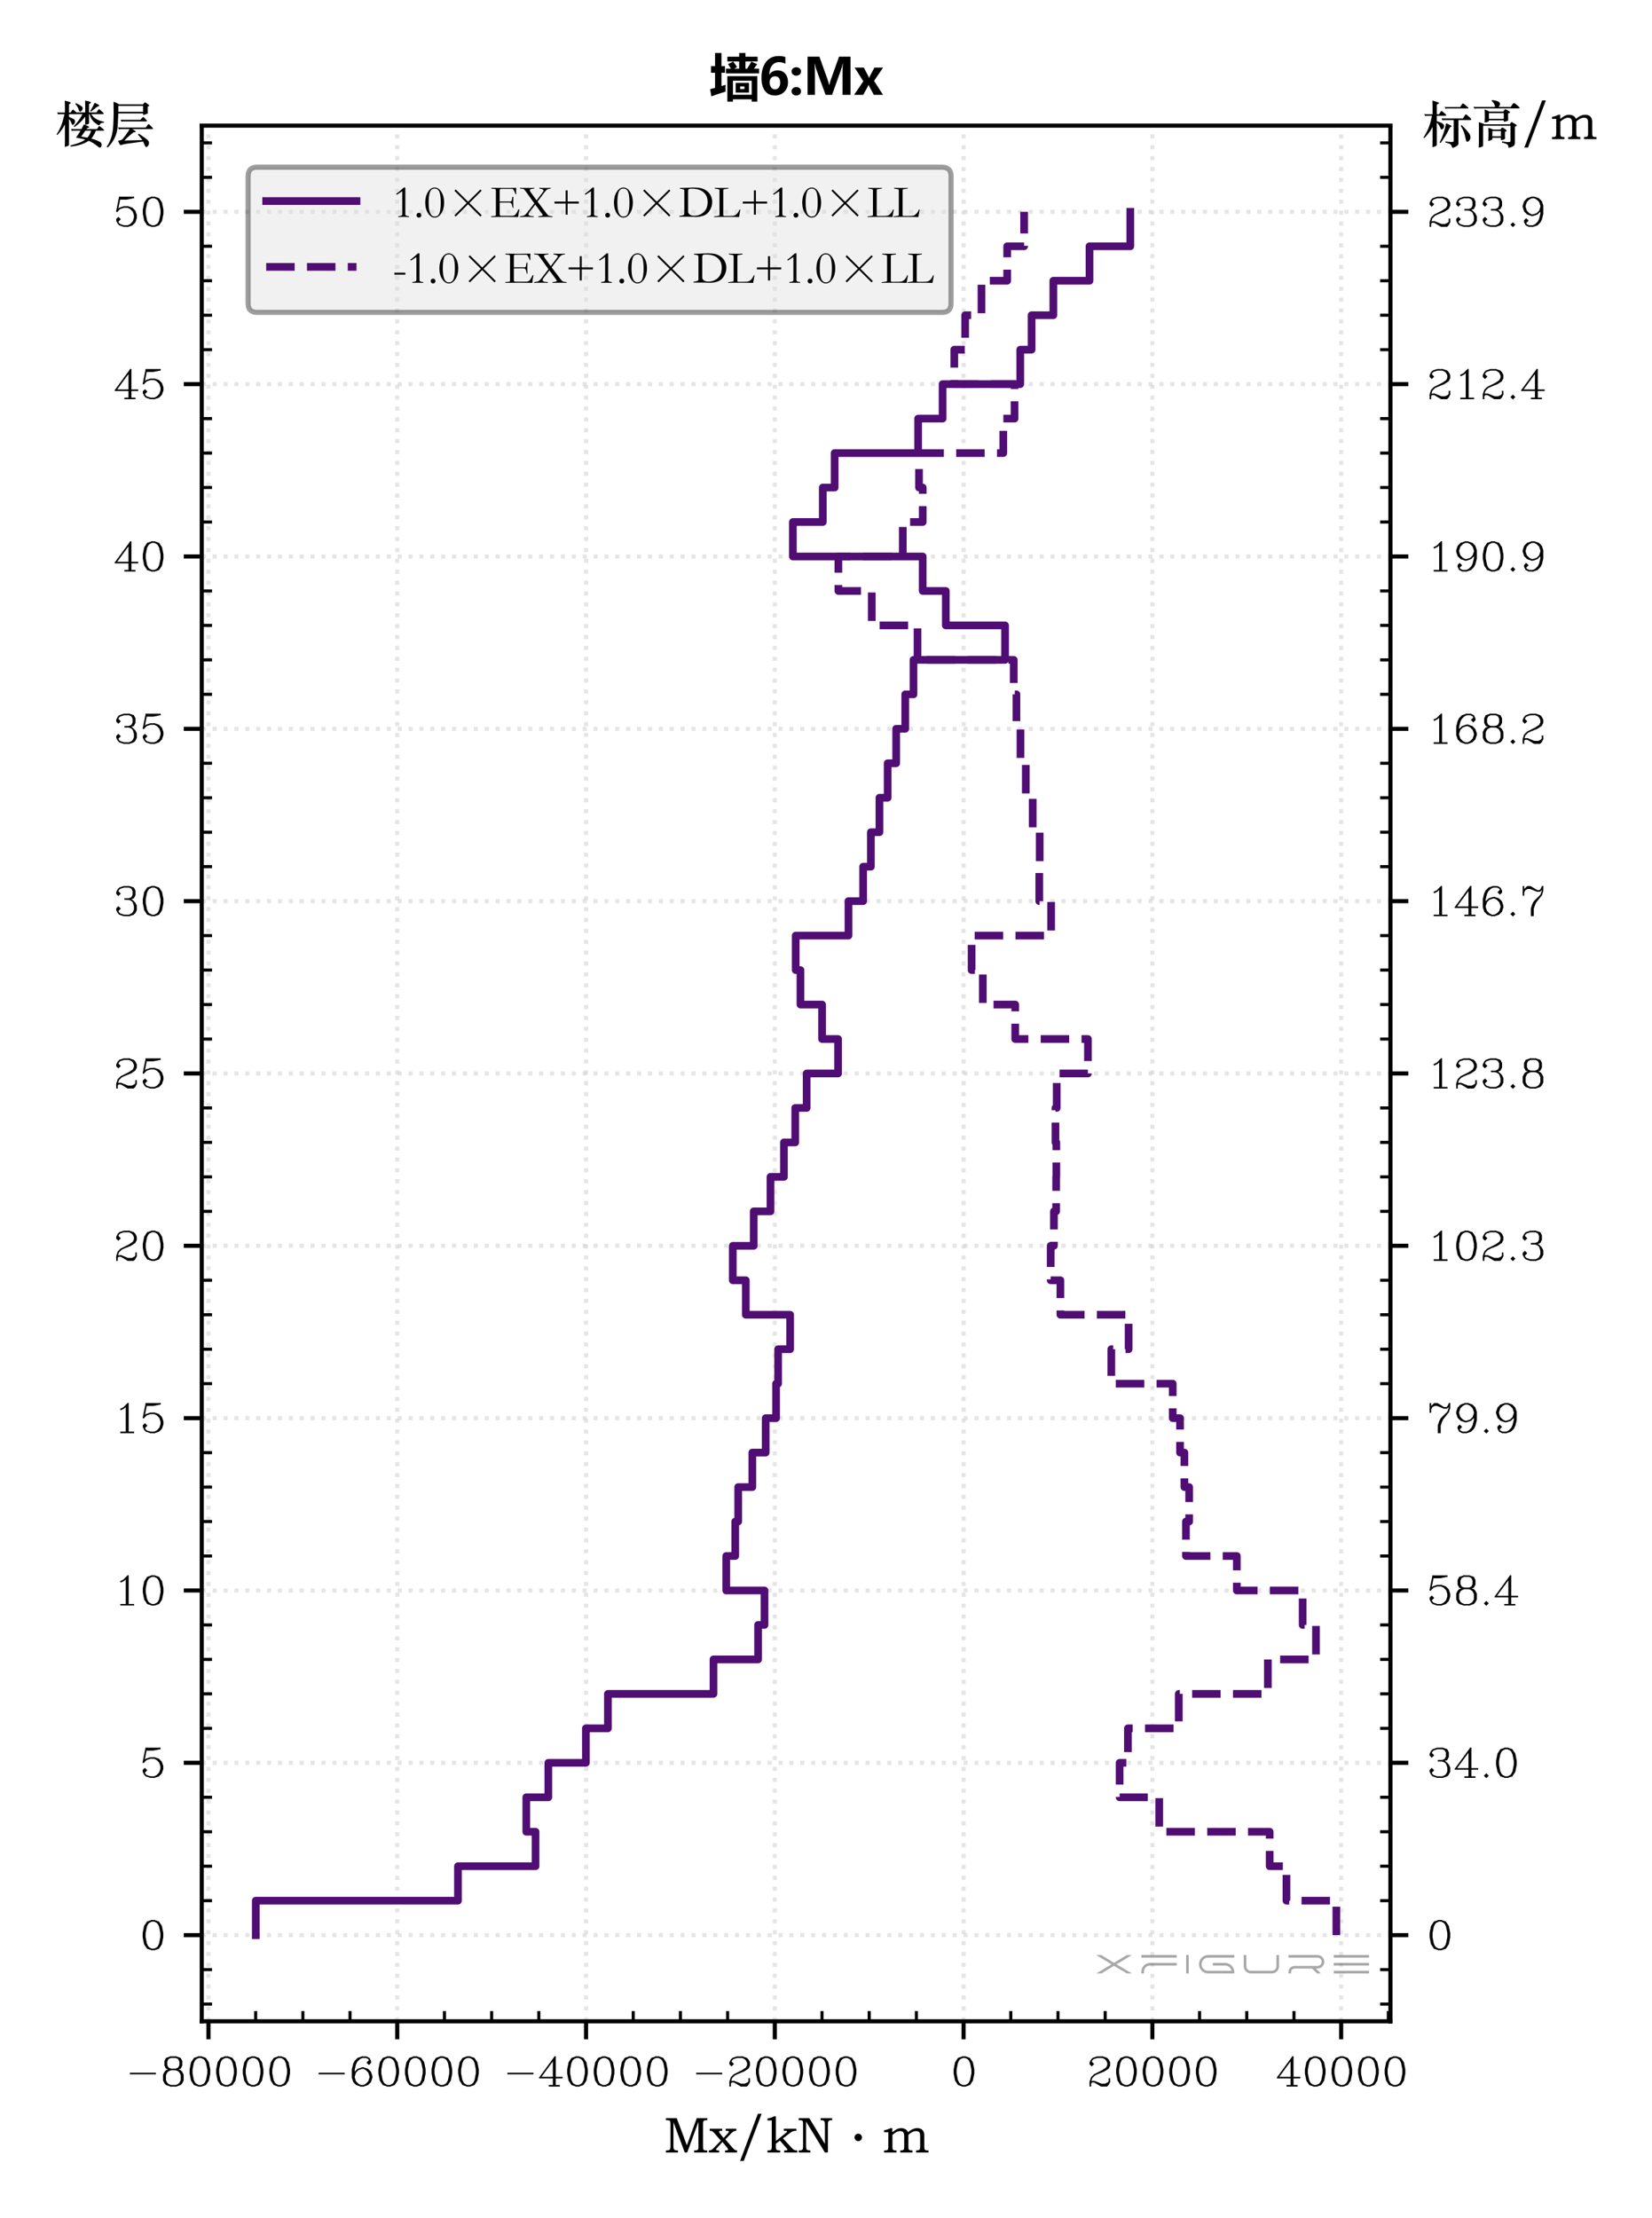 <?xml version="1.0" encoding="utf-8" standalone="no"?>
<!DOCTYPE svg PUBLIC "-//W3C//DTD SVG 1.1//EN"
  "http://www.w3.org/Graphics/SVG/1.1/DTD/svg11.dtd">
<svg xmlns:xlink="http://www.w3.org/1999/xlink" width="321.84pt" height="432pt" viewBox="0 0 321.84 432" xmlns="http://www.w3.org/2000/svg" version="1.1">
 <defs>
  <style type="text/css">*{stroke-linejoin: round; stroke-linecap: butt}</style>
 </defs>
 <g id="figure_1">
  <g id="patch_1">
   <path d="M 0 432 
L 321.84 432 
L 321.84 0 
L 0 0 
z
" style="fill: #ffffff"/>
  </g>
  <g id="axes_1">
   <g id="patch_2">
    <path d="M 39.304 393.726 
L 270.872 393.726 
L 270.872 24.474 
L 39.304 24.474 
z
" style="fill: #ffffff"/>
   </g>
   <g id="axes_2">
    <g id="patch_3">
     <path d="M 270.872 393.726 
L 270.872 393.726 
L 270.872 24.474 
L 270.872 24.474 
z
" style="fill: #ffffff"/>
    </g>
    <g id="matplotlib.axis_1"/>
    <g id="matplotlib.axis_2">
     <g id="ytick_1">
      <g id="line2d_1">
       <defs>
        <path id="m5e3b3b232c" d="M 0 0 
L 3.5 0 
" style="stroke: #000000; stroke-width: 0.8"/>
       </defs>
       <g>
        <use xlink:href="#m5e3b3b232c" x="270.872" y="376.942" style="stroke: #000000; stroke-width: 0.8"/>
       </g>
      </g>
      <g id="text_1">
       <!-- 0 -->
       <g transform="translate(277.872 379.72)scale(0.074 -0.074)">
        <defs>
         <path id="HersheyComplexRoman-30" d="M 3936 2003 
L 3706 845 
L 3219 115 
L 2528 -115 
L 2483 -134 
L 2406 -173 
L 2381 -128 
L 2099 -128 
L 2074 -173 
L 1997 -134 
L 1952 -115 
L 1261 115 
L 774 845 
L 544 2003 
L 544 2701 
L 774 3859 
L 1261 4589 
L 1882 4794 
L 1888 4832 
L 1984 4832 
L 2074 4877 
L 2099 4864 
L 2112 4838 
L 2381 4832 
L 2406 4877 
L 2483 4838 
L 2515 4826 
L 3219 4589 
L 3706 3859 
L 3936 2701 
L 3936 2003 
z
M 3456 2029 
L 3456 2675 
L 3238 3763 
L 3034 4179 
L 2835 4378 
L 2432 4576 
L 2048 4576 
L 1645 4378 
L 1446 4179 
L 1242 3763 
L 1024 2675 
L 1024 2029 
L 1242 941 
L 1446 525 
L 1645 326 
L 2048 128 
L 2432 128 
L 2835 326 
L 3034 525 
L 3238 941 
L 3456 2029 
z
" transform="scale(0.016)"/>
        </defs>
        <use xlink:href="#HersheyComplexRoman-30"/>
       </g>
      </g>
     </g>
     <g id="ytick_2">
      <g id="line2d_2">
       <g>
        <use xlink:href="#m5e3b3b232c" x="270.872" y="343.373" style="stroke: #000000; stroke-width: 0.8"/>
       </g>
      </g>
      <g id="text_2">
       <!-- 34.0 -->
       <g transform="translate(277.872 346.152)scale(0.074 -0.074)">
        <defs>
         <path id="HersheyComplexRoman-33" d="M 3936 864 
L 3686 371 
L 3430 115 
L 2746 -115 
L 2630 -173 
L 2605 -128 
L 1773 -128 
L 1050 115 
L 794 371 
L 544 864 
L 544 1171 
L 896 1523 
L 1299 1120 
L 902 723 
L 998 525 
L 1190 333 
L 1811 128 
L 2656 128 
L 3059 326 
L 3258 525 
L 3456 928 
L 3456 1549 
L 3251 2163 
L 3059 2362 
L 2688 2541 
L 2630 2515 
L 2611 2554 
L 1888 2560 
L 1888 2816 
L 2605 2816 
L 2630 2861 
L 2688 2835 
L 3040 3008 
L 3232 3392 
L 3232 4000 
L 3040 4384 
L 2656 4576 
L 1811 4576 
L 1190 4371 
L 998 4179 
L 902 3981 
L 1299 3584 
L 896 3181 
L 544 3533 
L 544 3840 
L 794 4333 
L 1050 4589 
L 1773 4832 
L 2605 4832 
L 2630 4877 
L 2746 4819 
L 3450 4582 
L 3712 4064 
L 3712 3328 
L 3450 2810 
L 3027 2662 
L 3213 2566 
L 3392 2387 
L 3443 2400 
L 3475 2304 
L 3686 2093 
L 3936 1600 
L 3936 864 
z
" transform="scale(0.016)"/>
         <path id="HersheyComplexRoman-34" d="M 4160 1216 
L 3040 1216 
L 3040 128 
L 3712 128 
L 3712 -128 
L 1888 -128 
L 1888 128 
L 2560 128 
L 2560 1216 
L 320 1216 
L 269 1318 
L 2778 4742 
L 2784 4832 
L 2848 4832 
L 2886 4883 
L 2957 4832 
L 3040 4832 
L 3040 4768 
L 3091 4730 
L 3040 4659 
L 3040 1472 
L 4160 1472 
L 4160 1216 
z
M 2560 1472 
L 2560 4006 
L 698 1472 
L 2560 1472 
z
" transform="scale(0.016)"/>
         <path id="HersheyComplexRoman-2e" d="M 1523 224 
L 1120 -179 
L 717 224 
L 1120 627 
L 1523 224 
z
" transform="scale(0.016)"/>
        </defs>
        <use xlink:href="#HersheyComplexRoman-33"/>
        <use xlink:href="#HersheyComplexRoman-34" x="70"/>
        <use xlink:href="#HersheyComplexRoman-2e" x="140"/>
        <use xlink:href="#HersheyComplexRoman-30" x="175"/>
       </g>
      </g>
     </g>
     <g id="ytick_3">
      <g id="line2d_3">
       <g>
        <use xlink:href="#m5e3b3b232c" x="270.872" y="309.805" style="stroke: #000000; stroke-width: 0.8"/>
       </g>
      </g>
      <g id="text_3">
       <!-- 58.4 -->
       <g transform="translate(277.872 312.583)scale(0.074 -0.074)">
        <defs>
         <path id="HersheyComplexRoman-35" d="M 3936 1325 
L 3693 602 
L 3206 115 
L 2522 -115 
L 2406 -173 
L 2381 -128 
L 1773 -128 
L 1050 115 
L 794 371 
L 544 864 
L 544 1171 
L 896 1523 
L 1299 1120 
L 902 723 
L 998 525 
L 1190 333 
L 1811 128 
L 2432 128 
L 2835 326 
L 3251 742 
L 3456 1363 
L 3456 1773 
L 3251 2394 
L 2835 2810 
L 2432 3008 
L 1811 3008 
L 1190 2803 
L 794 2406 
L 774 2310 
L 710 2323 
L 672 2285 
L 614 2342 
L 518 2362 
L 531 2426 
L 493 2464 
L 550 2522 
L 992 4730 
L 992 4832 
L 1018 4858 
L 1146 4832 
L 3334 4832 
L 3462 4858 
L 3469 4832 
L 3488 4730 
L 3514 4602 
L 3488 4595 
L 3386 4576 
L 2253 4352 
L 1184 4352 
L 890 2861 
L 1050 3021 
L 1773 3264 
L 2381 3264 
L 2406 3309 
L 2522 3251 
L 3206 3021 
L 3693 2534 
L 3936 1811 
L 3936 1325 
z
" transform="scale(0.016)"/>
         <path id="HersheyComplexRoman-38" d="M 3936 864 
L 3686 371 
L 3430 115 
L 2746 -115 
L 2630 -173 
L 2605 -128 
L 1875 -128 
L 1850 -173 
L 1734 -115 
L 1050 115 
L 794 371 
L 544 864 
L 544 1824 
L 794 2317 
L 1050 2573 
L 1389 2688 
L 1030 2810 
L 768 3328 
L 768 4064 
L 1030 4582 
L 1664 4794 
L 1664 4832 
L 1760 4832 
L 1850 4877 
L 1875 4864 
L 1888 4838 
L 2605 4832 
L 2630 4877 
L 2746 4819 
L 3450 4582 
L 3712 4064 
L 3712 3328 
L 3450 2810 
L 3091 2688 
L 3430 2573 
L 3686 2317 
L 3936 1824 
L 3936 864 
z
M 3232 3392 
L 3232 4000 
L 3040 4384 
L 2656 4576 
L 1824 4576 
L 1440 4384 
L 1248 4000 
L 1248 3392 
L 1440 3008 
L 1786 2835 
L 1850 2861 
L 1875 2848 
L 1888 2822 
L 2592 2816 
L 2605 2848 
L 2630 2861 
L 2682 2835 
L 3040 3008 
L 3232 3392 
z
M 3456 928 
L 3456 1760 
L 3258 2163 
L 3059 2362 
L 2694 2541 
L 2630 2515 
L 2611 2554 
L 1875 2560 
L 1850 2515 
L 1792 2541 
L 1421 2362 
L 1222 2163 
L 1024 1760 
L 1024 928 
L 1222 525 
L 1421 326 
L 1824 128 
L 2656 128 
L 3059 326 
L 3258 525 
L 3456 928 
z
" transform="scale(0.016)"/>
        </defs>
        <use xlink:href="#HersheyComplexRoman-35"/>
        <use xlink:href="#HersheyComplexRoman-38" x="70"/>
        <use xlink:href="#HersheyComplexRoman-2e" x="140"/>
        <use xlink:href="#HersheyComplexRoman-34" x="175"/>
       </g>
      </g>
     </g>
     <g id="ytick_4">
      <g id="line2d_4">
       <g>
        <use xlink:href="#m5e3b3b232c" x="270.872" y="276.237" style="stroke: #000000; stroke-width: 0.8"/>
       </g>
      </g>
      <g id="text_4">
       <!-- 79.9 -->
       <g transform="translate(277.872 279.015)scale(0.074 -0.074)">
        <defs>
         <path id="HersheyComplexRoman-37" d="M 3981 4762 
L 3936 4672 
L 3936 4013 
L 3731 3392 
L 3763 3360 
L 3699 3296 
L 2797 2170 
L 2586 1741 
L 2368 1101 
L 2368 -128 
L 1888 -128 
L 1888 1139 
L 2118 1843 
L 2362 2317 
L 3469 3424 
L 3680 4051 
L 3680 4173 
L 3411 3904 
L 3002 3904 
L 2982 3866 
L 2886 3904 
L 2848 3917 
L 1766 4352 
L 1376 4352 
L 992 4160 
L 800 3776 
L 800 3232 
L 544 3232 
L 544 3725 
L 499 3750 
L 544 3840 
L 544 4832 
L 800 4832 
L 800 4352 
L 826 4365 
L 1293 4832 
L 1830 4832 
L 2950 4160 
L 3309 4160 
L 3482 4333 
L 3680 4736 
L 3680 4832 
L 3725 4832 
L 3750 4877 
L 3840 4832 
L 3936 4832 
L 3936 4787 
L 3981 4762 
z
" transform="scale(0.016)"/>
         <path id="HersheyComplexRoman-39" d="M 3936 2003 
L 3706 1075 
L 3462 595 
L 2982 115 
L 2298 -115 
L 2182 -173 
L 2157 -128 
L 1536 -128 
L 1024 128 
L 768 640 
L 768 947 
L 1120 1299 
L 1523 896 
L 1126 499 
L 1216 320 
L 1600 128 
L 2208 128 
L 2611 326 
L 3034 749 
L 3238 1165 
L 3456 2029 
L 3456 2381 
L 2982 1907 
L 2259 1664 
L 2099 1664 
L 2074 1619 
L 1958 1677 
L 1274 1907 
L 787 2394 
L 544 3117 
L 544 3379 
L 787 4102 
L 1274 4589 
L 1958 4819 
L 2074 4877 
L 2099 4832 
L 2381 4832 
L 2406 4877 
L 2522 4819 
L 3206 4589 
L 3693 4102 
L 3936 3379 
L 3936 2003 
z
M 3456 3162 
L 3456 3341 
L 3251 3962 
L 2835 4378 
L 2432 4576 
L 2048 4576 
L 1645 4378 
L 1229 3962 
L 1024 3341 
L 1024 3155 
L 1229 2534 
L 1645 2118 
L 2048 1920 
L 2221 1920 
L 2842 2125 
L 3251 2534 
L 3456 3162 
z
" transform="scale(0.016)"/>
        </defs>
        <use xlink:href="#HersheyComplexRoman-37"/>
        <use xlink:href="#HersheyComplexRoman-39" x="70"/>
        <use xlink:href="#HersheyComplexRoman-2e" x="140"/>
        <use xlink:href="#HersheyComplexRoman-39" x="175"/>
       </g>
      </g>
     </g>
     <g id="ytick_5">
      <g id="line2d_5">
       <g>
        <use xlink:href="#m5e3b3b232c" x="270.872" y="242.668" style="stroke: #000000; stroke-width: 0.8"/>
       </g>
      </g>
      <g id="text_5">
       <!-- 102.3 -->
       <g transform="translate(277.872 245.447)scale(0.074 -0.074)">
        <defs>
         <path id="HersheyComplexRoman-31" d="M 3488 -128 
L 1216 -128 
L 1216 128 
L 2112 128 
L 2112 4173 
L 1869 3930 
L 1286 3635 
L 1171 3866 
L 1715 4134 
L 2112 4531 
L 2112 4608 
L 2189 4608 
L 2464 4883 
L 2592 4832 
L 2592 128 
L 3488 128 
L 3488 -128 
z
" transform="scale(0.016)"/>
         <path id="HersheyComplexRoman-32" d="M 3987 672 
L 3917 602 
L 3686 147 
L 3411 -128 
L 2426 -128 
L 1318 538 
L 947 544 
L 800 397 
L 800 -128 
L 544 -128 
L 544 397 
L 493 448 
L 544 499 
L 544 691 
L 787 1414 
L 1267 1894 
L 2624 2573 
L 3258 3002 
L 3456 3392 
L 3456 3776 
L 3258 4179 
L 3059 4378 
L 2656 4576 
L 1811 4576 
L 1190 4371 
L 998 4179 
L 902 3981 
L 1299 3584 
L 896 3181 
L 544 3533 
L 544 3840 
L 794 4333 
L 1050 4589 
L 1773 4832 
L 2605 4832 
L 2630 4877 
L 2746 4819 
L 3430 4589 
L 3686 4333 
L 3936 3840 
L 3936 3328 
L 3686 2822 
L 2970 2349 
L 1869 1907 
L 1421 1690 
L 1005 1274 
L 851 800 
L 1267 800 
L 1299 845 
L 1370 806 
L 2490 352 
L 3104 352 
L 3507 550 
L 3680 723 
L 3680 1248 
L 3936 1248 
L 3936 723 
L 3987 672 
z
" transform="scale(0.016)"/>
        </defs>
        <use xlink:href="#HersheyComplexRoman-31"/>
        <use xlink:href="#HersheyComplexRoman-30" x="70"/>
        <use xlink:href="#HersheyComplexRoman-32" x="140"/>
        <use xlink:href="#HersheyComplexRoman-2e" x="210"/>
        <use xlink:href="#HersheyComplexRoman-33" x="245"/>
       </g>
      </g>
     </g>
     <g id="ytick_6">
      <g id="line2d_6">
       <g>
        <use xlink:href="#m5e3b3b232c" x="270.872" y="209.1" style="stroke: #000000; stroke-width: 0.8"/>
       </g>
      </g>
      <g id="text_6">
       <!-- 123.8 -->
       <g transform="translate(277.872 211.878)scale(0.074 -0.074)">
        <use xlink:href="#HersheyComplexRoman-31"/>
        <use xlink:href="#HersheyComplexRoman-32" x="70"/>
        <use xlink:href="#HersheyComplexRoman-33" x="140"/>
        <use xlink:href="#HersheyComplexRoman-2e" x="210"/>
        <use xlink:href="#HersheyComplexRoman-38" x="245"/>
       </g>
      </g>
     </g>
     <g id="ytick_7">
      <g id="line2d_7">
       <g>
        <use xlink:href="#m5e3b3b232c" x="270.872" y="175.532" style="stroke: #000000; stroke-width: 0.8"/>
       </g>
      </g>
      <g id="text_7">
       <!-- 146.7 -->
       <g transform="translate(277.872 178.31)scale(0.074 -0.074)">
        <defs>
         <path id="HersheyComplexRoman-36" d="M 3936 1325 
L 3693 602 
L 3206 115 
L 2522 -115 
L 2406 -173 
L 2381 -128 
L 2099 -128 
L 2074 -173 
L 1958 -115 
L 1274 115 
L 787 602 
L 544 1325 
L 544 2701 
L 774 3629 
L 1018 4109 
L 1498 4589 
L 2182 4819 
L 2298 4877 
L 2323 4832 
L 2944 4832 
L 3456 4576 
L 3712 4064 
L 3712 3757 
L 3360 3405 
L 2957 3808 
L 3354 4205 
L 3264 4384 
L 2880 4576 
L 2272 4576 
L 1869 4378 
L 1446 3955 
L 1242 3539 
L 1024 2675 
L 1024 2323 
L 1498 2797 
L 2221 3040 
L 2381 3040 
L 2406 3085 
L 2522 3027 
L 3206 2797 
L 3693 2310 
L 3936 1587 
L 3936 1325 
z
M 3456 1363 
L 3456 1549 
L 3251 2170 
L 2835 2586 
L 2432 2784 
L 2259 2784 
L 1638 2579 
L 1229 2170 
L 1024 1542 
L 1024 1363 
L 1229 742 
L 1645 326 
L 2048 128 
L 2432 128 
L 2835 326 
L 3251 742 
L 3456 1363 
z
" transform="scale(0.016)"/>
        </defs>
        <use xlink:href="#HersheyComplexRoman-31"/>
        <use xlink:href="#HersheyComplexRoman-34" x="70"/>
        <use xlink:href="#HersheyComplexRoman-36" x="140"/>
        <use xlink:href="#HersheyComplexRoman-2e" x="210"/>
        <use xlink:href="#HersheyComplexRoman-37" x="245"/>
       </g>
      </g>
     </g>
     <g id="ytick_8">
      <g id="line2d_8">
       <g>
        <use xlink:href="#m5e3b3b232c" x="270.872" y="141.963" style="stroke: #000000; stroke-width: 0.8"/>
       </g>
      </g>
      <g id="text_8">
       <!-- 168.2 -->
       <g transform="translate(277.872 144.742)scale(0.074 -0.074)">
        <use xlink:href="#HersheyComplexRoman-31"/>
        <use xlink:href="#HersheyComplexRoman-36" x="70"/>
        <use xlink:href="#HersheyComplexRoman-38" x="140"/>
        <use xlink:href="#HersheyComplexRoman-2e" x="210"/>
        <use xlink:href="#HersheyComplexRoman-32" x="245"/>
       </g>
      </g>
     </g>
     <g id="ytick_9">
      <g id="line2d_9">
       <g>
        <use xlink:href="#m5e3b3b232c" x="270.872" y="108.395" style="stroke: #000000; stroke-width: 0.8"/>
       </g>
      </g>
      <g id="text_9">
       <!-- 190.9 -->
       <g transform="translate(277.872 111.173)scale(0.074 -0.074)">
        <use xlink:href="#HersheyComplexRoman-31"/>
        <use xlink:href="#HersheyComplexRoman-39" x="70"/>
        <use xlink:href="#HersheyComplexRoman-30" x="140"/>
        <use xlink:href="#HersheyComplexRoman-2e" x="210"/>
        <use xlink:href="#HersheyComplexRoman-39" x="245"/>
       </g>
      </g>
     </g>
     <g id="ytick_10">
      <g id="line2d_10">
       <g>
        <use xlink:href="#m5e3b3b232c" x="270.872" y="74.827" style="stroke: #000000; stroke-width: 0.8"/>
       </g>
      </g>
      <g id="text_10">
       <!-- 212.4 -->
       <g transform="translate(277.872 77.605)scale(0.074 -0.074)">
        <use xlink:href="#HersheyComplexRoman-32"/>
        <use xlink:href="#HersheyComplexRoman-31" x="70"/>
        <use xlink:href="#HersheyComplexRoman-32" x="140"/>
        <use xlink:href="#HersheyComplexRoman-2e" x="210"/>
        <use xlink:href="#HersheyComplexRoman-34" x="245"/>
       </g>
      </g>
     </g>
     <g id="ytick_11">
      <g id="line2d_11">
       <g>
        <use xlink:href="#m5e3b3b232c" x="270.872" y="41.258" style="stroke: #000000; stroke-width: 0.8"/>
       </g>
      </g>
      <g id="text_11">
       <!-- 233.9 -->
       <g transform="translate(277.872 44.037)scale(0.074 -0.074)">
        <use xlink:href="#HersheyComplexRoman-32"/>
        <use xlink:href="#HersheyComplexRoman-33" x="70"/>
        <use xlink:href="#HersheyComplexRoman-33" x="140"/>
        <use xlink:href="#HersheyComplexRoman-2e" x="210"/>
        <use xlink:href="#HersheyComplexRoman-39" x="245"/>
       </g>
      </g>
     </g>
     <g id="ytick_12">
      <g id="line2d_12">
       <defs>
        <path id="mbaea65d74c" d="M 0 0 
L -2 0 
" style="stroke: #000000; stroke-width: 0.6"/>
       </defs>
       <g>
        <use xlink:href="#mbaea65d74c" x="270.872" y="390.369" style="stroke: #000000; stroke-width: 0.6"/>
       </g>
      </g>
     </g>
     <g id="ytick_13">
      <g id="line2d_13">
       <g>
        <use xlink:href="#mbaea65d74c" x="270.872" y="383.655" style="stroke: #000000; stroke-width: 0.6"/>
       </g>
      </g>
     </g>
     <g id="ytick_14">
      <g id="line2d_14">
       <g>
        <use xlink:href="#mbaea65d74c" x="270.872" y="370.228" style="stroke: #000000; stroke-width: 0.6"/>
       </g>
      </g>
     </g>
     <g id="ytick_15">
      <g id="line2d_15">
       <g>
        <use xlink:href="#mbaea65d74c" x="270.872" y="363.514" style="stroke: #000000; stroke-width: 0.6"/>
       </g>
      </g>
     </g>
     <g id="ytick_16">
      <g id="line2d_16">
       <g>
        <use xlink:href="#mbaea65d74c" x="270.872" y="356.801" style="stroke: #000000; stroke-width: 0.6"/>
       </g>
      </g>
     </g>
     <g id="ytick_17">
      <g id="line2d_17">
       <g>
        <use xlink:href="#mbaea65d74c" x="270.872" y="350.087" style="stroke: #000000; stroke-width: 0.6"/>
       </g>
      </g>
     </g>
     <g id="ytick_18">
      <g id="line2d_18">
       <g>
        <use xlink:href="#mbaea65d74c" x="270.872" y="336.66" style="stroke: #000000; stroke-width: 0.6"/>
       </g>
      </g>
     </g>
     <g id="ytick_19">
      <g id="line2d_19">
       <g>
        <use xlink:href="#mbaea65d74c" x="270.872" y="329.946" style="stroke: #000000; stroke-width: 0.6"/>
       </g>
      </g>
     </g>
     <g id="ytick_20">
      <g id="line2d_20">
       <g>
        <use xlink:href="#mbaea65d74c" x="270.872" y="323.232" style="stroke: #000000; stroke-width: 0.6"/>
       </g>
      </g>
     </g>
     <g id="ytick_21">
      <g id="line2d_21">
       <g>
        <use xlink:href="#mbaea65d74c" x="270.872" y="316.519" style="stroke: #000000; stroke-width: 0.6"/>
       </g>
      </g>
     </g>
     <g id="ytick_22">
      <g id="line2d_22">
       <g>
        <use xlink:href="#mbaea65d74c" x="270.872" y="303.091" style="stroke: #000000; stroke-width: 0.6"/>
       </g>
      </g>
     </g>
     <g id="ytick_23">
      <g id="line2d_23">
       <g>
        <use xlink:href="#mbaea65d74c" x="270.872" y="296.378" style="stroke: #000000; stroke-width: 0.6"/>
       </g>
      </g>
     </g>
     <g id="ytick_24">
      <g id="line2d_24">
       <g>
        <use xlink:href="#mbaea65d74c" x="270.872" y="289.664" style="stroke: #000000; stroke-width: 0.6"/>
       </g>
      </g>
     </g>
     <g id="ytick_25">
      <g id="line2d_25">
       <g>
        <use xlink:href="#mbaea65d74c" x="270.872" y="282.95" style="stroke: #000000; stroke-width: 0.6"/>
       </g>
      </g>
     </g>
     <g id="ytick_26">
      <g id="line2d_26">
       <g>
        <use xlink:href="#mbaea65d74c" x="270.872" y="269.523" style="stroke: #000000; stroke-width: 0.6"/>
       </g>
      </g>
     </g>
     <g id="ytick_27">
      <g id="line2d_27">
       <g>
        <use xlink:href="#mbaea65d74c" x="270.872" y="262.809" style="stroke: #000000; stroke-width: 0.6"/>
       </g>
      </g>
     </g>
     <g id="ytick_28">
      <g id="line2d_28">
       <g>
        <use xlink:href="#mbaea65d74c" x="270.872" y="256.096" style="stroke: #000000; stroke-width: 0.6"/>
       </g>
      </g>
     </g>
     <g id="ytick_29">
      <g id="line2d_29">
       <g>
        <use xlink:href="#mbaea65d74c" x="270.872" y="249.382" style="stroke: #000000; stroke-width: 0.6"/>
       </g>
      </g>
     </g>
     <g id="ytick_30">
      <g id="line2d_30">
       <g>
        <use xlink:href="#mbaea65d74c" x="270.872" y="235.955" style="stroke: #000000; stroke-width: 0.6"/>
       </g>
      </g>
     </g>
     <g id="ytick_31">
      <g id="line2d_31">
       <g>
        <use xlink:href="#mbaea65d74c" x="270.872" y="229.241" style="stroke: #000000; stroke-width: 0.6"/>
       </g>
      </g>
     </g>
     <g id="ytick_32">
      <g id="line2d_32">
       <g>
        <use xlink:href="#mbaea65d74c" x="270.872" y="222.527" style="stroke: #000000; stroke-width: 0.6"/>
       </g>
      </g>
     </g>
     <g id="ytick_33">
      <g id="line2d_33">
       <g>
        <use xlink:href="#mbaea65d74c" x="270.872" y="215.814" style="stroke: #000000; stroke-width: 0.6"/>
       </g>
      </g>
     </g>
     <g id="ytick_34">
      <g id="line2d_34">
       <g>
        <use xlink:href="#mbaea65d74c" x="270.872" y="202.386" style="stroke: #000000; stroke-width: 0.6"/>
       </g>
      </g>
     </g>
     <g id="ytick_35">
      <g id="line2d_35">
       <g>
        <use xlink:href="#mbaea65d74c" x="270.872" y="195.673" style="stroke: #000000; stroke-width: 0.6"/>
       </g>
      </g>
     </g>
     <g id="ytick_36">
      <g id="line2d_36">
       <g>
        <use xlink:href="#mbaea65d74c" x="270.872" y="188.959" style="stroke: #000000; stroke-width: 0.6"/>
       </g>
      </g>
     </g>
     <g id="ytick_37">
      <g id="line2d_37">
       <g>
        <use xlink:href="#mbaea65d74c" x="270.872" y="182.245" style="stroke: #000000; stroke-width: 0.6"/>
       </g>
      </g>
     </g>
     <g id="ytick_38">
      <g id="line2d_38">
       <g>
        <use xlink:href="#mbaea65d74c" x="270.872" y="168.818" style="stroke: #000000; stroke-width: 0.6"/>
       </g>
      </g>
     </g>
     <g id="ytick_39">
      <g id="line2d_39">
       <g>
        <use xlink:href="#mbaea65d74c" x="270.872" y="162.104" style="stroke: #000000; stroke-width: 0.6"/>
       </g>
      </g>
     </g>
     <g id="ytick_40">
      <g id="line2d_40">
       <g>
        <use xlink:href="#mbaea65d74c" x="270.872" y="155.391" style="stroke: #000000; stroke-width: 0.6"/>
       </g>
      </g>
     </g>
     <g id="ytick_41">
      <g id="line2d_41">
       <g>
        <use xlink:href="#mbaea65d74c" x="270.872" y="148.677" style="stroke: #000000; stroke-width: 0.6"/>
       </g>
      </g>
     </g>
     <g id="ytick_42">
      <g id="line2d_42">
       <g>
        <use xlink:href="#mbaea65d74c" x="270.872" y="135.25" style="stroke: #000000; stroke-width: 0.6"/>
       </g>
      </g>
     </g>
     <g id="ytick_43">
      <g id="line2d_43">
       <g>
        <use xlink:href="#mbaea65d74c" x="270.872" y="128.536" style="stroke: #000000; stroke-width: 0.6"/>
       </g>
      </g>
     </g>
     <g id="ytick_44">
      <g id="line2d_44">
       <g>
        <use xlink:href="#mbaea65d74c" x="270.872" y="121.822" style="stroke: #000000; stroke-width: 0.6"/>
       </g>
      </g>
     </g>
     <g id="ytick_45">
      <g id="line2d_45">
       <g>
        <use xlink:href="#mbaea65d74c" x="270.872" y="115.109" style="stroke: #000000; stroke-width: 0.6"/>
       </g>
      </g>
     </g>
     <g id="ytick_46">
      <g id="line2d_46">
       <g>
        <use xlink:href="#mbaea65d74c" x="270.872" y="101.681" style="stroke: #000000; stroke-width: 0.6"/>
       </g>
      </g>
     </g>
     <g id="ytick_47">
      <g id="line2d_47">
       <g>
        <use xlink:href="#mbaea65d74c" x="270.872" y="94.968" style="stroke: #000000; stroke-width: 0.6"/>
       </g>
      </g>
     </g>
     <g id="ytick_48">
      <g id="line2d_48">
       <g>
        <use xlink:href="#mbaea65d74c" x="270.872" y="88.254" style="stroke: #000000; stroke-width: 0.6"/>
       </g>
      </g>
     </g>
     <g id="ytick_49">
      <g id="line2d_49">
       <g>
        <use xlink:href="#mbaea65d74c" x="270.872" y="81.54" style="stroke: #000000; stroke-width: 0.6"/>
       </g>
      </g>
     </g>
     <g id="ytick_50">
      <g id="line2d_50">
       <g>
        <use xlink:href="#mbaea65d74c" x="270.872" y="68.113" style="stroke: #000000; stroke-width: 0.6"/>
       </g>
      </g>
     </g>
     <g id="ytick_51">
      <g id="line2d_51">
       <g>
        <use xlink:href="#mbaea65d74c" x="270.872" y="61.399" style="stroke: #000000; stroke-width: 0.6"/>
       </g>
      </g>
     </g>
     <g id="ytick_52">
      <g id="line2d_52">
       <g>
        <use xlink:href="#mbaea65d74c" x="270.872" y="54.686" style="stroke: #000000; stroke-width: 0.6"/>
       </g>
      </g>
     </g>
     <g id="ytick_53">
      <g id="line2d_53">
       <g>
        <use xlink:href="#mbaea65d74c" x="270.872" y="47.972" style="stroke: #000000; stroke-width: 0.6"/>
       </g>
      </g>
     </g>
     <g id="ytick_54">
      <g id="line2d_54">
       <g>
        <use xlink:href="#mbaea65d74c" x="270.872" y="34.545" style="stroke: #000000; stroke-width: 0.6"/>
       </g>
      </g>
     </g>
     <g id="ytick_55">
      <g id="line2d_55">
       <g>
        <use xlink:href="#mbaea65d74c" x="270.872" y="27.831" style="stroke: #000000; stroke-width: 0.6"/>
       </g>
      </g>
     </g>
     <g id="text_12">
      <!-- 标高/m -->
      <g transform="translate(277.056 27.1)scale(0.096 -0.096)">
       <defs>
        <path id="STZhongsong-6807" d="M 1862 3155 
L 2144 3155 
L 2362 3488 
Q 2413 3565 2457 3565 
Q 2502 3565 2630 3456 
L 2912 3219 
Q 3059 3098 3059 3027 
Q 3059 2957 2925 2957 
L 1862 2957 
L 1862 2272 
Q 2310 2144 2550 2003 
Q 2790 1862 2790 1638 
Q 2790 1491 2678 1356 
Q 2566 1222 2470 1222 
Q 2426 1222 2397 1257 
Q 2368 1293 2310 1427 
Q 2106 1901 1862 2093 
L 1862 -723 
Q 1862 -838 1628 -928 
Q 1395 -1018 1350 -1018 
Q 1306 -1018 1306 -986 
Q 1306 -954 1315 -765 
Q 1325 -576 1325 -96 
L 1325 1555 
Q 986 838 262 122 
L 173 198 
Q 627 928 864 1549 
Q 1101 2170 1248 2957 
L 659 2957 
Q 493 2957 384 2925 
L 275 3187 
Q 410 3155 595 3155 
L 1325 3155 
L 1325 4083 
Q 1325 4570 1306 4890 
Q 2150 4659 2150 4570 
Q 2150 4512 1862 4378 
L 1862 3155 
z
M 4819 4070 
L 5075 4448 
Q 5126 4525 5174 4525 
Q 5222 4525 5395 4384 
L 5715 4122 
Q 5869 4000 5869 3942 
Q 5869 3885 5747 3885 
L 3206 3885 
Q 3053 3885 2963 3840 
L 2861 4096 
Q 2989 4070 3149 4070 
L 4819 4070 
z
M 4602 2419 
L 4602 -480 
Q 4602 -659 4544 -745 
Q 4486 -832 4224 -969 
Q 3962 -1107 3894 -1107 
Q 3827 -1107 3795 -1005 
Q 3718 -749 3568 -643 
Q 3418 -538 2944 -422 
L 2944 -294 
Q 3507 -365 3686 -365 
Q 3866 -365 3933 -342 
Q 4000 -320 4000 -230 
L 4000 2419 
L 2822 2419 
Q 2669 2419 2579 2374 
L 2477 2643 
Q 2605 2618 2765 2618 
L 5171 2618 
L 5446 3059 
Q 5498 3136 5546 3136 
Q 5594 3136 5699 3053 
Q 5805 2970 5965 2822 
Q 6125 2675 6179 2611 
Q 6234 2547 6234 2502 
Q 6234 2419 6099 2419 
L 4602 2419 
z
M 3046 2010 
Q 3309 1907 3491 1811 
Q 3674 1715 3712 1686 
Q 3750 1658 3750 1632 
Q 3750 1606 3667 1574 
Q 3546 1530 3450 1331 
Q 3002 371 2330 -499 
L 2221 -435 
Q 2803 723 3046 2010 
z
M 4998 1792 
Q 5498 1299 5741 1011 
Q 5984 723 6057 556 
Q 6131 390 6131 204 
Q 6131 19 5990 -160 
Q 5850 -339 5754 -339 
Q 5594 -339 5542 -51 
Q 5434 518 5315 848 
Q 5197 1178 4902 1696 
L 4998 1792 
z
" transform="scale(0.016)"/>
        <path id="STZhongsong-9ad8" d="M 3002 4083 
Q 2938 4557 2573 4838 
L 2611 4954 
Q 3629 4845 3629 4474 
Q 3629 4378 3568 4256 
Q 3507 4134 3443 4083 
L 4992 4083 
L 5235 4454 
Q 5306 4563 5405 4563 
Q 5504 4563 5808 4300 
Q 6112 4038 6112 3964 
Q 6112 3891 5984 3891 
L 659 3891 
Q 486 3891 390 3846 
L 275 4115 
Q 410 4083 595 4083 
L 3002 4083 
z
M 4109 2387 
L 2221 2387 
Q 2221 2304 2195 2262 
Q 2170 2221 2003 2166 
Q 1837 2112 1696 2112 
Q 1658 2112 1664 2163 
Q 1696 2477 1696 2739 
L 1696 3226 
Q 1696 3494 1677 3770 
Q 2099 3610 2285 3494 
L 4058 3494 
L 4218 3744 
Q 4243 3789 4304 3789 
Q 4365 3789 4633 3632 
Q 4902 3475 4902 3408 
Q 4902 3341 4653 3251 
L 4653 2861 
Q 4653 2650 4659 2573 
L 4672 2419 
Q 4672 2336 4445 2269 
Q 4218 2202 4147 2202 
Q 4109 2202 4109 2259 
L 4109 2387 
z
M 2221 2573 
L 4109 2573 
L 4109 3296 
L 2221 3296 
L 2221 2573 
z
M 1677 1875 
L 4870 1875 
L 5024 2112 
Q 5056 2157 5097 2157 
Q 5139 2157 5376 2016 
Q 5613 1875 5686 1824 
Q 5760 1773 5760 1725 
Q 5760 1677 5517 1574 
L 5517 -435 
Q 5517 -582 5485 -681 
Q 5453 -781 5353 -861 
Q 5254 -941 5046 -1017 
Q 4838 -1094 4764 -1094 
Q 4691 -1094 4691 -998 
Q 4691 -787 4531 -665 
Q 4371 -544 3878 -435 
L 3910 -288 
Q 4442 -384 4627 -384 
Q 4813 -384 4883 -352 
Q 4954 -320 4954 -218 
L 4954 1696 
L 1485 1696 
L 1485 -813 
Q 1485 -864 1472 -886 
Q 1459 -909 1337 -963 
Q 1216 -1018 1097 -1046 
Q 979 -1075 950 -1075 
Q 922 -1075 922 -1043 
L 941 -698 
Q 954 -480 954 -147 
L 954 1581 
Q 954 1901 941 2150 
Q 1363 2042 1677 1875 
z
M 3744 173 
L 2656 173 
L 2656 32 
Q 2656 -26 2643 -42 
Q 2630 -58 2531 -109 
Q 2432 -160 2317 -192 
Q 2202 -224 2166 -224 
Q 2131 -224 2138 -166 
Q 2170 147 2170 493 
L 2170 883 
Q 2170 1075 2144 1427 
Q 2515 1331 2739 1210 
L 3674 1210 
L 3834 1414 
Q 3878 1472 3926 1472 
Q 3974 1472 4220 1302 
Q 4467 1133 4467 1065 
Q 4467 998 4256 915 
L 4256 531 
Q 4256 365 4262 262 
L 4275 90 
Q 4275 6 4076 -61 
Q 3878 -128 3782 -128 
Q 3744 -128 3744 -70 
L 3744 173 
z
M 2656 358 
L 3744 358 
L 3744 1024 
L 2656 1024 
L 2656 358 
z
" transform="scale(0.016)"/>
        <path id="STZhongsong-2f" d="M 3194 4909 
L 928 -1069 
L 467 -1069 
L 2720 4909 
L 3194 4909 
z
" transform="scale(0.016)"/>
        <path id="STZhongsong-6d" d="M 224 2566 
L 224 2829 
Q 646 2874 1037 3091 
L 1267 3091 
L 1267 2566 
Q 1683 2893 1916 2992 
Q 2150 3091 2406 3091 
Q 2662 3091 2902 2969 
Q 3142 2848 3264 2566 
Q 3853 3091 4435 3091 
Q 4858 3091 5091 2854 
Q 5325 2618 5325 2189 
L 5325 736 
Q 5325 448 5398 355 
Q 5472 262 5760 262 
L 5862 262 
L 5862 0 
L 4288 0 
L 4288 262 
Q 4608 262 4704 342 
Q 4800 422 4800 736 
L 4800 2118 
Q 4800 2438 4678 2576 
Q 4557 2714 4282 2714 
Q 4051 2714 3776 2576 
Q 3501 2438 3309 2227 
L 3309 736 
Q 3309 416 3395 339 
Q 3482 262 3821 262 
L 3821 0 
L 2278 0 
L 2278 262 
L 2368 262 
Q 2624 262 2701 361 
Q 2778 461 2778 736 
L 2778 2067 
Q 2778 2406 2656 2560 
Q 2534 2714 2259 2714 
Q 1824 2714 1286 2227 
L 1286 621 
Q 1286 422 1372 342 
Q 1459 262 1683 262 
L 1798 262 
L 1798 0 
L 224 0 
L 224 262 
L 307 262 
Q 608 262 685 348 
Q 762 435 762 736 
L 762 2566 
L 224 2566 
z
" transform="scale(0.016)"/>
       </defs>
       <use xlink:href="#STZhongsong-6807"/>
       <use xlink:href="#STZhongsong-9ad8" x="100"/>
       <use xlink:href="#STZhongsong-2f" x="200"/>
       <use xlink:href="#STZhongsong-6d" x="260"/>
      </g>
     </g>
    </g>
    <g id="patch_4">
     <path d="M 270.872 393.726 
L 270.872 24.474 
" style="fill: none; stroke: #000000; stroke-width: 0.8; stroke-linejoin: miter; stroke-linecap: square"/>
    </g>
   </g>
   <g id="matplotlib.axis_3">
    <g id="xtick_1">
     <g id="line2d_56">
      <path d="M 40.613 393.726 
L 40.613 24.474 
" clip-path="url(#pb67125997a)" style="fill: none; stroke-dasharray: 0.8,1.32; stroke-dashoffset: 0; stroke: #d3d3d3; stroke-opacity: 0.6; stroke-width: 0.8"/>
     </g>
     <g id="line2d_57">
      <defs>
       <path id="mb29c04018a" d="M 0 0 
L 0 3.5 
" style="stroke: #000000; stroke-width: 0.8"/>
      </defs>
      <g>
       <use xlink:href="#mb29c04018a" x="40.613" y="393.726" style="stroke: #000000; stroke-width: 0.8"/>
      </g>
     </g>
     <g id="text_13">
      <!-- -80000 -->
      <g transform="translate(24.384 406.283)scale(0.074 -0.074)">
       <defs>
        <path id="HersheyComplexRoman-2d" d="M 5056 1888 
L 768 1888 
L 768 2144 
L 5056 2144 
L 5056 1888 
z
" transform="scale(0.016)"/>
       </defs>
       <use xlink:href="#HersheyComplexRoman-2d"/>
       <use xlink:href="#HersheyComplexRoman-38" x="91"/>
       <use xlink:href="#HersheyComplexRoman-30" x="161"/>
       <use xlink:href="#HersheyComplexRoman-30" x="231"/>
       <use xlink:href="#HersheyComplexRoman-30" x="301"/>
       <use xlink:href="#HersheyComplexRoman-30" x="371"/>
      </g>
     </g>
    </g>
    <g id="xtick_2">
     <g id="line2d_58">
      <path d="M 77.391 393.726 
L 77.391 24.474 
" clip-path="url(#pb67125997a)" style="fill: none; stroke-dasharray: 0.8,1.32; stroke-dashoffset: 0; stroke: #d3d3d3; stroke-opacity: 0.6; stroke-width: 0.8"/>
     </g>
     <g id="line2d_59">
      <g>
       <use xlink:href="#mb29c04018a" x="77.391" y="393.726" style="stroke: #000000; stroke-width: 0.8"/>
      </g>
     </g>
     <g id="text_14">
      <!-- -60000 -->
      <g transform="translate(61.162 406.283)scale(0.074 -0.074)">
       <use xlink:href="#HersheyComplexRoman-2d"/>
       <use xlink:href="#HersheyComplexRoman-36" x="91"/>
       <use xlink:href="#HersheyComplexRoman-30" x="161"/>
       <use xlink:href="#HersheyComplexRoman-30" x="231"/>
       <use xlink:href="#HersheyComplexRoman-30" x="301"/>
       <use xlink:href="#HersheyComplexRoman-30" x="371"/>
      </g>
     </g>
    </g>
    <g id="xtick_3">
     <g id="line2d_60">
      <path d="M 114.169 393.726 
L 114.169 24.474 
" clip-path="url(#pb67125997a)" style="fill: none; stroke-dasharray: 0.8,1.32; stroke-dashoffset: 0; stroke: #d3d3d3; stroke-opacity: 0.6; stroke-width: 0.8"/>
     </g>
     <g id="line2d_61">
      <g>
       <use xlink:href="#mb29c04018a" x="114.169" y="393.726" style="stroke: #000000; stroke-width: 0.8"/>
      </g>
     </g>
     <g id="text_15">
      <!-- -40000 -->
      <g transform="translate(97.94 406.283)scale(0.074 -0.074)">
       <use xlink:href="#HersheyComplexRoman-2d"/>
       <use xlink:href="#HersheyComplexRoman-34" x="91"/>
       <use xlink:href="#HersheyComplexRoman-30" x="161"/>
       <use xlink:href="#HersheyComplexRoman-30" x="231"/>
       <use xlink:href="#HersheyComplexRoman-30" x="301"/>
       <use xlink:href="#HersheyComplexRoman-30" x="371"/>
      </g>
     </g>
    </g>
    <g id="xtick_4">
     <g id="line2d_62">
      <path d="M 150.947 393.726 
L 150.947 24.474 
" clip-path="url(#pb67125997a)" style="fill: none; stroke-dasharray: 0.8,1.32; stroke-dashoffset: 0; stroke: #d3d3d3; stroke-opacity: 0.6; stroke-width: 0.8"/>
     </g>
     <g id="line2d_63">
      <g>
       <use xlink:href="#mb29c04018a" x="150.947" y="393.726" style="stroke: #000000; stroke-width: 0.8"/>
      </g>
     </g>
     <g id="text_16">
      <!-- -20000 -->
      <g transform="translate(134.718 406.283)scale(0.074 -0.074)">
       <use xlink:href="#HersheyComplexRoman-2d"/>
       <use xlink:href="#HersheyComplexRoman-32" x="91"/>
       <use xlink:href="#HersheyComplexRoman-30" x="161"/>
       <use xlink:href="#HersheyComplexRoman-30" x="231"/>
       <use xlink:href="#HersheyComplexRoman-30" x="301"/>
       <use xlink:href="#HersheyComplexRoman-30" x="371"/>
      </g>
     </g>
    </g>
    <g id="xtick_5">
     <g id="line2d_64">
      <path d="M 187.725 393.726 
L 187.725 24.474 
" clip-path="url(#pb67125997a)" style="fill: none; stroke-dasharray: 0.8,1.32; stroke-dashoffset: 0; stroke: #d3d3d3; stroke-opacity: 0.6; stroke-width: 0.8"/>
     </g>
     <g id="line2d_65">
      <g>
       <use xlink:href="#mb29c04018a" x="187.725" y="393.726" style="stroke: #000000; stroke-width: 0.8"/>
      </g>
     </g>
     <g id="text_17">
      <!-- 0 -->
      <g transform="translate(185.149 406.283)scale(0.074 -0.074)">
       <use xlink:href="#HersheyComplexRoman-30"/>
      </g>
     </g>
    </g>
    <g id="xtick_6">
     <g id="line2d_66">
      <path d="M 224.503 393.726 
L 224.503 24.474 
" clip-path="url(#pb67125997a)" style="fill: none; stroke-dasharray: 0.8,1.32; stroke-dashoffset: 0; stroke: #d3d3d3; stroke-opacity: 0.6; stroke-width: 0.8"/>
     </g>
     <g id="line2d_67">
      <g>
       <use xlink:href="#mb29c04018a" x="224.503" y="393.726" style="stroke: #000000; stroke-width: 0.8"/>
      </g>
     </g>
     <g id="text_18">
      <!-- 20000 -->
      <g transform="translate(211.623 406.283)scale(0.074 -0.074)">
       <use xlink:href="#HersheyComplexRoman-32"/>
       <use xlink:href="#HersheyComplexRoman-30" x="70"/>
       <use xlink:href="#HersheyComplexRoman-30" x="140"/>
       <use xlink:href="#HersheyComplexRoman-30" x="210"/>
       <use xlink:href="#HersheyComplexRoman-30" x="280"/>
      </g>
     </g>
    </g>
    <g id="xtick_7">
     <g id="line2d_68">
      <path d="M 261.281 393.726 
L 261.281 24.474 
" clip-path="url(#pb67125997a)" style="fill: none; stroke-dasharray: 0.8,1.32; stroke-dashoffset: 0; stroke: #d3d3d3; stroke-opacity: 0.6; stroke-width: 0.8"/>
     </g>
     <g id="line2d_69">
      <g>
       <use xlink:href="#mb29c04018a" x="261.281" y="393.726" style="stroke: #000000; stroke-width: 0.8"/>
      </g>
     </g>
     <g id="text_19">
      <!-- 40000 -->
      <g transform="translate(248.401 406.283)scale(0.074 -0.074)">
       <use xlink:href="#HersheyComplexRoman-34"/>
       <use xlink:href="#HersheyComplexRoman-30" x="70"/>
       <use xlink:href="#HersheyComplexRoman-30" x="140"/>
       <use xlink:href="#HersheyComplexRoman-30" x="210"/>
       <use xlink:href="#HersheyComplexRoman-30" x="280"/>
      </g>
     </g>
    </g>
    <g id="xtick_8">
     <g id="line2d_70">
      <defs>
       <path id="m675cb5fe54" d="M 0 0 
L 0 -2 
" style="stroke: #000000; stroke-width: 0.6"/>
      </defs>
      <g>
       <use xlink:href="#m675cb5fe54" x="49.807" y="393.726" style="stroke: #000000; stroke-width: 0.6"/>
      </g>
     </g>
    </g>
    <g id="xtick_9">
     <g id="line2d_71">
      <g>
       <use xlink:href="#m675cb5fe54" x="59.002" y="393.726" style="stroke: #000000; stroke-width: 0.6"/>
      </g>
     </g>
    </g>
    <g id="xtick_10">
     <g id="line2d_72">
      <g>
       <use xlink:href="#m675cb5fe54" x="68.196" y="393.726" style="stroke: #000000; stroke-width: 0.6"/>
      </g>
     </g>
    </g>
    <g id="xtick_11">
     <g id="line2d_73">
      <g>
       <use xlink:href="#m675cb5fe54" x="86.585" y="393.726" style="stroke: #000000; stroke-width: 0.6"/>
      </g>
     </g>
    </g>
    <g id="xtick_12">
     <g id="line2d_74">
      <g>
       <use xlink:href="#m675cb5fe54" x="95.78" y="393.726" style="stroke: #000000; stroke-width: 0.6"/>
      </g>
     </g>
    </g>
    <g id="xtick_13">
     <g id="line2d_75">
      <g>
       <use xlink:href="#m675cb5fe54" x="104.974" y="393.726" style="stroke: #000000; stroke-width: 0.6"/>
      </g>
     </g>
    </g>
    <g id="xtick_14">
     <g id="line2d_76">
      <g>
       <use xlink:href="#m675cb5fe54" x="123.363" y="393.726" style="stroke: #000000; stroke-width: 0.6"/>
      </g>
     </g>
    </g>
    <g id="xtick_15">
     <g id="line2d_77">
      <g>
       <use xlink:href="#m675cb5fe54" x="132.558" y="393.726" style="stroke: #000000; stroke-width: 0.6"/>
      </g>
     </g>
    </g>
    <g id="xtick_16">
     <g id="line2d_78">
      <g>
       <use xlink:href="#m675cb5fe54" x="141.752" y="393.726" style="stroke: #000000; stroke-width: 0.6"/>
      </g>
     </g>
    </g>
    <g id="xtick_17">
     <g id="line2d_79">
      <g>
       <use xlink:href="#m675cb5fe54" x="160.141" y="393.726" style="stroke: #000000; stroke-width: 0.6"/>
      </g>
     </g>
    </g>
    <g id="xtick_18">
     <g id="line2d_80">
      <g>
       <use xlink:href="#m675cb5fe54" x="169.336" y="393.726" style="stroke: #000000; stroke-width: 0.6"/>
      </g>
     </g>
    </g>
    <g id="xtick_19">
     <g id="line2d_81">
      <g>
       <use xlink:href="#m675cb5fe54" x="178.53" y="393.726" style="stroke: #000000; stroke-width: 0.6"/>
      </g>
     </g>
    </g>
    <g id="xtick_20">
     <g id="line2d_82">
      <g>
       <use xlink:href="#m675cb5fe54" x="196.919" y="393.726" style="stroke: #000000; stroke-width: 0.6"/>
      </g>
     </g>
    </g>
    <g id="xtick_21">
     <g id="line2d_83">
      <g>
       <use xlink:href="#m675cb5fe54" x="206.114" y="393.726" style="stroke: #000000; stroke-width: 0.6"/>
      </g>
     </g>
    </g>
    <g id="xtick_22">
     <g id="line2d_84">
      <g>
       <use xlink:href="#m675cb5fe54" x="215.308" y="393.726" style="stroke: #000000; stroke-width: 0.6"/>
      </g>
     </g>
    </g>
    <g id="xtick_23">
     <g id="line2d_85">
      <g>
       <use xlink:href="#m675cb5fe54" x="233.697" y="393.726" style="stroke: #000000; stroke-width: 0.6"/>
      </g>
     </g>
    </g>
    <g id="xtick_24">
     <g id="line2d_86">
      <g>
       <use xlink:href="#m675cb5fe54" x="242.892" y="393.726" style="stroke: #000000; stroke-width: 0.6"/>
      </g>
     </g>
    </g>
    <g id="xtick_25">
     <g id="line2d_87">
      <g>
       <use xlink:href="#m675cb5fe54" x="252.086" y="393.726" style="stroke: #000000; stroke-width: 0.6"/>
      </g>
     </g>
    </g>
    <g id="xtick_26">
     <g id="line2d_88">
      <g>
       <use xlink:href="#m675cb5fe54" x="270.475" y="393.726" style="stroke: #000000; stroke-width: 0.6"/>
      </g>
     </g>
    </g>
    <g id="text_20">
     <!-- Mx/kN·m -->
     <g transform="translate(129.264 419.28)scale(0.096 -0.096)">
      <defs>
       <path id="STZhongsong-4d" d="M 301 4358 
L 1677 4358 
L 2963 909 
L 4218 4358 
L 5549 4358 
L 5549 4096 
L 5440 4096 
Q 5203 4096 5107 4019 
Q 5011 3942 5011 3654 
L 5011 781 
Q 5011 448 5081 355 
Q 5152 262 5440 262 
L 5549 262 
L 5549 0 
L 3885 0 
L 3885 262 
L 4000 262 
Q 4256 262 4342 342 
Q 4429 422 4429 691 
L 4429 3898 
L 3008 0 
L 2694 0 
L 1261 3846 
L 1261 755 
Q 1261 448 1369 355 
Q 1478 262 1734 262 
L 1837 262 
L 1837 0 
L 301 0 
L 301 262 
L 390 262 
Q 704 262 793 368 
Q 883 474 883 781 
L 883 3629 
Q 883 3962 793 4029 
Q 704 4096 448 4096 
L 301 4096 
L 301 4358 
z
" transform="scale(0.016)"/>
       <path id="STZhongsong-78" d="M 115 3014 
L 1690 3014 
L 1690 2752 
Q 1466 2752 1379 2726 
Q 1293 2701 1293 2637 
Q 1293 2560 1421 2400 
L 1869 1837 
L 2387 2400 
Q 2534 2560 2534 2643 
Q 2534 2752 2266 2752 
L 2144 2752 
L 2144 3014 
L 3482 3014 
L 3482 2752 
Q 3245 2746 3094 2646 
Q 2944 2547 2803 2400 
L 2093 1658 
L 3014 595 
Q 3213 371 3328 316 
Q 3443 262 3584 262 
L 3584 0 
L 2054 0 
L 2054 262 
L 2189 262 
Q 2438 262 2438 378 
Q 2438 467 2298 640 
L 1728 1338 
L 998 531 
Q 915 442 915 384 
Q 915 262 1184 262 
L 1312 262 
L 1312 0 
L 0 0 
L 0 262 
Q 192 262 317 326 
Q 442 390 608 563 
L 1523 1504 
L 742 2400 
Q 563 2605 457 2678 
Q 352 2752 115 2752 
L 115 3014 
z
" transform="scale(0.016)"/>
       <path id="STZhongsong-6b" d="M 186 4064 
L 186 4320 
Q 602 4358 1018 4582 
L 1254 4582 
L 1254 1466 
L 2400 2381 
Q 2682 2592 2682 2675 
Q 2682 2752 2432 2752 
L 2266 2752 
L 2266 3014 
L 3853 3014 
L 3853 2752 
Q 3578 2752 3427 2701 
Q 3277 2650 3059 2483 
L 2150 1792 
L 3219 627 
Q 3437 390 3561 326 
Q 3686 262 3968 262 
L 3968 0 
L 2304 0 
L 2304 262 
L 2432 262 
Q 2726 262 2726 352 
Q 2726 403 2598 550 
L 1766 1510 
L 1254 1120 
L 1254 710 
Q 1254 429 1344 345 
Q 1434 262 1683 262 
L 1798 262 
L 1798 0 
L 186 0 
L 186 262 
Q 563 262 646 348 
Q 730 435 730 742 
L 730 4064 
L 186 4064 
z
" transform="scale(0.016)"/>
       <path id="STZhongsong-4e" d="M 275 4358 
L 1613 4358 
L 3597 1088 
L 3597 3578 
Q 3597 3878 3494 3987 
Q 3392 4096 3162 4096 
L 3053 4096 
L 3053 4358 
L 4512 4358 
L 4512 4096 
L 4429 4096 
Q 4166 4096 4070 3984 
Q 3974 3872 3974 3578 
L 3974 0 
L 3597 0 
L 1203 3930 
L 1203 813 
Q 1203 493 1286 377 
Q 1370 262 1754 262 
L 1754 0 
L 275 0 
L 275 262 
L 352 262 
Q 659 262 742 371 
Q 826 480 826 813 
L 826 3578 
Q 826 3821 803 3920 
Q 781 4019 691 4057 
Q 602 4096 390 4096 
L 275 4096 
L 275 4358 
z
" transform="scale(0.016)"/>
       <path id="STZhongsong-b7" d="M 3200 2387 
Q 3392 2387 3533 2246 
Q 3674 2106 3674 1914 
Q 3674 1722 3533 1581 
Q 3392 1440 3200 1440 
Q 3008 1440 2867 1581 
Q 2726 1722 2726 1914 
Q 2726 2106 2867 2246 
Q 3008 2387 3200 2387 
z
" transform="scale(0.016)"/>
      </defs>
      <use xlink:href="#STZhongsong-4d"/>
      <use xlink:href="#STZhongsong-78" x="92"/>
      <use xlink:href="#STZhongsong-2f" x="148"/>
      <use xlink:href="#STZhongsong-6b" x="208"/>
      <use xlink:href="#STZhongsong-4e" x="270"/>
      <use xlink:href="#STZhongsong-b7" x="344"/>
      <use xlink:href="#STZhongsong-6d" x="444"/>
     </g>
    </g>
   </g>
   <g id="matplotlib.axis_4">
    <g id="ytick_56">
     <g id="line2d_89">
      <path d="M 39.304 376.942 
L 270.872 376.942 
" clip-path="url(#pb67125997a)" style="fill: none; stroke-dasharray: 0.8,1.32; stroke-dashoffset: 0; stroke: #d3d3d3; stroke-opacity: 0.6; stroke-width: 0.8"/>
     </g>
     <g id="line2d_90">
      <defs>
       <path id="mbf49ba0565" d="M 0 0 
L -3.5 0 
" style="stroke: #000000; stroke-width: 0.8"/>
      </defs>
      <g>
       <use xlink:href="#mbf49ba0565" x="39.304" y="376.942" style="stroke: #000000; stroke-width: 0.8"/>
      </g>
     </g>
     <g id="text_21">
      <!-- 0 -->
      <g transform="translate(27.152 379.72)scale(0.074 -0.074)">
       <use xlink:href="#HersheyComplexRoman-30"/>
      </g>
     </g>
    </g>
    <g id="ytick_57">
     <g id="line2d_91">
      <path d="M 39.304 343.373 
L 270.872 343.373 
" clip-path="url(#pb67125997a)" style="fill: none; stroke-dasharray: 0.8,1.32; stroke-dashoffset: 0; stroke: #d3d3d3; stroke-opacity: 0.6; stroke-width: 0.8"/>
     </g>
     <g id="line2d_92">
      <g>
       <use xlink:href="#mbf49ba0565" x="39.304" y="343.373" style="stroke: #000000; stroke-width: 0.8"/>
      </g>
     </g>
     <g id="text_22">
      <!-- 5 -->
      <g transform="translate(27.152 346.152)scale(0.074 -0.074)">
       <use xlink:href="#HersheyComplexRoman-35"/>
      </g>
     </g>
    </g>
    <g id="ytick_58">
     <g id="line2d_93">
      <path d="M 39.304 309.805 
L 270.872 309.805 
" clip-path="url(#pb67125997a)" style="fill: none; stroke-dasharray: 0.8,1.32; stroke-dashoffset: 0; stroke: #d3d3d3; stroke-opacity: 0.6; stroke-width: 0.8"/>
     </g>
     <g id="line2d_94">
      <g>
       <use xlink:href="#mbf49ba0565" x="39.304" y="309.805" style="stroke: #000000; stroke-width: 0.8"/>
      </g>
     </g>
     <g id="text_23">
      <!-- 10 -->
      <g transform="translate(22 312.583)scale(0.074 -0.074)">
       <use xlink:href="#HersheyComplexRoman-31"/>
       <use xlink:href="#HersheyComplexRoman-30" x="70"/>
      </g>
     </g>
    </g>
    <g id="ytick_59">
     <g id="line2d_95">
      <path d="M 39.304 276.237 
L 270.872 276.237 
" clip-path="url(#pb67125997a)" style="fill: none; stroke-dasharray: 0.8,1.32; stroke-dashoffset: 0; stroke: #d3d3d3; stroke-opacity: 0.6; stroke-width: 0.8"/>
     </g>
     <g id="line2d_96">
      <g>
       <use xlink:href="#mbf49ba0565" x="39.304" y="276.237" style="stroke: #000000; stroke-width: 0.8"/>
      </g>
     </g>
     <g id="text_24">
      <!-- 15 -->
      <g transform="translate(22 279.015)scale(0.074 -0.074)">
       <use xlink:href="#HersheyComplexRoman-31"/>
       <use xlink:href="#HersheyComplexRoman-35" x="70"/>
      </g>
     </g>
    </g>
    <g id="ytick_60">
     <g id="line2d_97">
      <path d="M 39.304 242.668 
L 270.872 242.668 
" clip-path="url(#pb67125997a)" style="fill: none; stroke-dasharray: 0.8,1.32; stroke-dashoffset: 0; stroke: #d3d3d3; stroke-opacity: 0.6; stroke-width: 0.8"/>
     </g>
     <g id="line2d_98">
      <g>
       <use xlink:href="#mbf49ba0565" x="39.304" y="242.668" style="stroke: #000000; stroke-width: 0.8"/>
      </g>
     </g>
     <g id="text_25">
      <!-- 20 -->
      <g transform="translate(22 245.447)scale(0.074 -0.074)">
       <use xlink:href="#HersheyComplexRoman-32"/>
       <use xlink:href="#HersheyComplexRoman-30" x="70"/>
      </g>
     </g>
    </g>
    <g id="ytick_61">
     <g id="line2d_99">
      <path d="M 39.304 209.1 
L 270.872 209.1 
" clip-path="url(#pb67125997a)" style="fill: none; stroke-dasharray: 0.8,1.32; stroke-dashoffset: 0; stroke: #d3d3d3; stroke-opacity: 0.6; stroke-width: 0.8"/>
     </g>
     <g id="line2d_100">
      <g>
       <use xlink:href="#mbf49ba0565" x="39.304" y="209.1" style="stroke: #000000; stroke-width: 0.8"/>
      </g>
     </g>
     <g id="text_26">
      <!-- 25 -->
      <g transform="translate(22 211.878)scale(0.074 -0.074)">
       <use xlink:href="#HersheyComplexRoman-32"/>
       <use xlink:href="#HersheyComplexRoman-35" x="70"/>
      </g>
     </g>
    </g>
    <g id="ytick_62">
     <g id="line2d_101">
      <path d="M 39.304 175.532 
L 270.872 175.532 
" clip-path="url(#pb67125997a)" style="fill: none; stroke-dasharray: 0.8,1.32; stroke-dashoffset: 0; stroke: #d3d3d3; stroke-opacity: 0.6; stroke-width: 0.8"/>
     </g>
     <g id="line2d_102">
      <g>
       <use xlink:href="#mbf49ba0565" x="39.304" y="175.532" style="stroke: #000000; stroke-width: 0.8"/>
      </g>
     </g>
     <g id="text_27">
      <!-- 30 -->
      <g transform="translate(22 178.31)scale(0.074 -0.074)">
       <use xlink:href="#HersheyComplexRoman-33"/>
       <use xlink:href="#HersheyComplexRoman-30" x="70"/>
      </g>
     </g>
    </g>
    <g id="ytick_63">
     <g id="line2d_103">
      <path d="M 39.304 141.963 
L 270.872 141.963 
" clip-path="url(#pb67125997a)" style="fill: none; stroke-dasharray: 0.8,1.32; stroke-dashoffset: 0; stroke: #d3d3d3; stroke-opacity: 0.6; stroke-width: 0.8"/>
     </g>
     <g id="line2d_104">
      <g>
       <use xlink:href="#mbf49ba0565" x="39.304" y="141.963" style="stroke: #000000; stroke-width: 0.8"/>
      </g>
     </g>
     <g id="text_28">
      <!-- 35 -->
      <g transform="translate(22 144.742)scale(0.074 -0.074)">
       <use xlink:href="#HersheyComplexRoman-33"/>
       <use xlink:href="#HersheyComplexRoman-35" x="70"/>
      </g>
     </g>
    </g>
    <g id="ytick_64">
     <g id="line2d_105">
      <path d="M 39.304 108.395 
L 270.872 108.395 
" clip-path="url(#pb67125997a)" style="fill: none; stroke-dasharray: 0.8,1.32; stroke-dashoffset: 0; stroke: #d3d3d3; stroke-opacity: 0.6; stroke-width: 0.8"/>
     </g>
     <g id="line2d_106">
      <g>
       <use xlink:href="#mbf49ba0565" x="39.304" y="108.395" style="stroke: #000000; stroke-width: 0.8"/>
      </g>
     </g>
     <g id="text_29">
      <!-- 40 -->
      <g transform="translate(22 111.173)scale(0.074 -0.074)">
       <use xlink:href="#HersheyComplexRoman-34"/>
       <use xlink:href="#HersheyComplexRoman-30" x="70"/>
      </g>
     </g>
    </g>
    <g id="ytick_65">
     <g id="line2d_107">
      <path d="M 39.304 74.827 
L 270.872 74.827 
" clip-path="url(#pb67125997a)" style="fill: none; stroke-dasharray: 0.8,1.32; stroke-dashoffset: 0; stroke: #d3d3d3; stroke-opacity: 0.6; stroke-width: 0.8"/>
     </g>
     <g id="line2d_108">
      <g>
       <use xlink:href="#mbf49ba0565" x="39.304" y="74.827" style="stroke: #000000; stroke-width: 0.8"/>
      </g>
     </g>
     <g id="text_30">
      <!-- 45 -->
      <g transform="translate(22 77.605)scale(0.074 -0.074)">
       <use xlink:href="#HersheyComplexRoman-34"/>
       <use xlink:href="#HersheyComplexRoman-35" x="70"/>
      </g>
     </g>
    </g>
    <g id="ytick_66">
     <g id="line2d_109">
      <path d="M 39.304 41.258 
L 270.872 41.258 
" clip-path="url(#pb67125997a)" style="fill: none; stroke-dasharray: 0.8,1.32; stroke-dashoffset: 0; stroke: #d3d3d3; stroke-opacity: 0.6; stroke-width: 0.8"/>
     </g>
     <g id="line2d_110">
      <g>
       <use xlink:href="#mbf49ba0565" x="39.304" y="41.258" style="stroke: #000000; stroke-width: 0.8"/>
      </g>
     </g>
     <g id="text_31">
      <!-- 50 -->
      <g transform="translate(22 44.037)scale(0.074 -0.074)">
       <use xlink:href="#HersheyComplexRoman-35"/>
       <use xlink:href="#HersheyComplexRoman-30" x="70"/>
      </g>
     </g>
    </g>
    <g id="ytick_67">
     <g id="line2d_111">
      <defs>
       <path id="mcba0995a47" d="M 0 0 
L 2 0 
" style="stroke: #000000; stroke-width: 0.6"/>
      </defs>
      <g>
       <use xlink:href="#mcba0995a47" x="39.304" y="390.369" style="stroke: #000000; stroke-width: 0.6"/>
      </g>
     </g>
    </g>
    <g id="ytick_68">
     <g id="line2d_112">
      <g>
       <use xlink:href="#mcba0995a47" x="39.304" y="383.655" style="stroke: #000000; stroke-width: 0.6"/>
      </g>
     </g>
    </g>
    <g id="ytick_69">
     <g id="line2d_113">
      <g>
       <use xlink:href="#mcba0995a47" x="39.304" y="370.228" style="stroke: #000000; stroke-width: 0.6"/>
      </g>
     </g>
    </g>
    <g id="ytick_70">
     <g id="line2d_114">
      <g>
       <use xlink:href="#mcba0995a47" x="39.304" y="363.514" style="stroke: #000000; stroke-width: 0.6"/>
      </g>
     </g>
    </g>
    <g id="ytick_71">
     <g id="line2d_115">
      <g>
       <use xlink:href="#mcba0995a47" x="39.304" y="356.801" style="stroke: #000000; stroke-width: 0.6"/>
      </g>
     </g>
    </g>
    <g id="ytick_72">
     <g id="line2d_116">
      <g>
       <use xlink:href="#mcba0995a47" x="39.304" y="350.087" style="stroke: #000000; stroke-width: 0.6"/>
      </g>
     </g>
    </g>
    <g id="ytick_73">
     <g id="line2d_117">
      <g>
       <use xlink:href="#mcba0995a47" x="39.304" y="336.66" style="stroke: #000000; stroke-width: 0.6"/>
      </g>
     </g>
    </g>
    <g id="ytick_74">
     <g id="line2d_118">
      <g>
       <use xlink:href="#mcba0995a47" x="39.304" y="329.946" style="stroke: #000000; stroke-width: 0.6"/>
      </g>
     </g>
    </g>
    <g id="ytick_75">
     <g id="line2d_119">
      <g>
       <use xlink:href="#mcba0995a47" x="39.304" y="323.232" style="stroke: #000000; stroke-width: 0.6"/>
      </g>
     </g>
    </g>
    <g id="ytick_76">
     <g id="line2d_120">
      <g>
       <use xlink:href="#mcba0995a47" x="39.304" y="316.519" style="stroke: #000000; stroke-width: 0.6"/>
      </g>
     </g>
    </g>
    <g id="ytick_77">
     <g id="line2d_121">
      <g>
       <use xlink:href="#mcba0995a47" x="39.304" y="303.091" style="stroke: #000000; stroke-width: 0.6"/>
      </g>
     </g>
    </g>
    <g id="ytick_78">
     <g id="line2d_122">
      <g>
       <use xlink:href="#mcba0995a47" x="39.304" y="296.378" style="stroke: #000000; stroke-width: 0.6"/>
      </g>
     </g>
    </g>
    <g id="ytick_79">
     <g id="line2d_123">
      <g>
       <use xlink:href="#mcba0995a47" x="39.304" y="289.664" style="stroke: #000000; stroke-width: 0.6"/>
      </g>
     </g>
    </g>
    <g id="ytick_80">
     <g id="line2d_124">
      <g>
       <use xlink:href="#mcba0995a47" x="39.304" y="282.95" style="stroke: #000000; stroke-width: 0.6"/>
      </g>
     </g>
    </g>
    <g id="ytick_81">
     <g id="line2d_125">
      <g>
       <use xlink:href="#mcba0995a47" x="39.304" y="269.523" style="stroke: #000000; stroke-width: 0.6"/>
      </g>
     </g>
    </g>
    <g id="ytick_82">
     <g id="line2d_126">
      <g>
       <use xlink:href="#mcba0995a47" x="39.304" y="262.809" style="stroke: #000000; stroke-width: 0.6"/>
      </g>
     </g>
    </g>
    <g id="ytick_83">
     <g id="line2d_127">
      <g>
       <use xlink:href="#mcba0995a47" x="39.304" y="256.096" style="stroke: #000000; stroke-width: 0.6"/>
      </g>
     </g>
    </g>
    <g id="ytick_84">
     <g id="line2d_128">
      <g>
       <use xlink:href="#mcba0995a47" x="39.304" y="249.382" style="stroke: #000000; stroke-width: 0.6"/>
      </g>
     </g>
    </g>
    <g id="ytick_85">
     <g id="line2d_129">
      <g>
       <use xlink:href="#mcba0995a47" x="39.304" y="235.955" style="stroke: #000000; stroke-width: 0.6"/>
      </g>
     </g>
    </g>
    <g id="ytick_86">
     <g id="line2d_130">
      <g>
       <use xlink:href="#mcba0995a47" x="39.304" y="229.241" style="stroke: #000000; stroke-width: 0.6"/>
      </g>
     </g>
    </g>
    <g id="ytick_87">
     <g id="line2d_131">
      <g>
       <use xlink:href="#mcba0995a47" x="39.304" y="222.527" style="stroke: #000000; stroke-width: 0.6"/>
      </g>
     </g>
    </g>
    <g id="ytick_88">
     <g id="line2d_132">
      <g>
       <use xlink:href="#mcba0995a47" x="39.304" y="215.814" style="stroke: #000000; stroke-width: 0.6"/>
      </g>
     </g>
    </g>
    <g id="ytick_89">
     <g id="line2d_133">
      <g>
       <use xlink:href="#mcba0995a47" x="39.304" y="202.386" style="stroke: #000000; stroke-width: 0.6"/>
      </g>
     </g>
    </g>
    <g id="ytick_90">
     <g id="line2d_134">
      <g>
       <use xlink:href="#mcba0995a47" x="39.304" y="195.673" style="stroke: #000000; stroke-width: 0.6"/>
      </g>
     </g>
    </g>
    <g id="ytick_91">
     <g id="line2d_135">
      <g>
       <use xlink:href="#mcba0995a47" x="39.304" y="188.959" style="stroke: #000000; stroke-width: 0.6"/>
      </g>
     </g>
    </g>
    <g id="ytick_92">
     <g id="line2d_136">
      <g>
       <use xlink:href="#mcba0995a47" x="39.304" y="182.245" style="stroke: #000000; stroke-width: 0.6"/>
      </g>
     </g>
    </g>
    <g id="ytick_93">
     <g id="line2d_137">
      <g>
       <use xlink:href="#mcba0995a47" x="39.304" y="168.818" style="stroke: #000000; stroke-width: 0.6"/>
      </g>
     </g>
    </g>
    <g id="ytick_94">
     <g id="line2d_138">
      <g>
       <use xlink:href="#mcba0995a47" x="39.304" y="162.104" style="stroke: #000000; stroke-width: 0.6"/>
      </g>
     </g>
    </g>
    <g id="ytick_95">
     <g id="line2d_139">
      <g>
       <use xlink:href="#mcba0995a47" x="39.304" y="155.391" style="stroke: #000000; stroke-width: 0.6"/>
      </g>
     </g>
    </g>
    <g id="ytick_96">
     <g id="line2d_140">
      <g>
       <use xlink:href="#mcba0995a47" x="39.304" y="148.677" style="stroke: #000000; stroke-width: 0.6"/>
      </g>
     </g>
    </g>
    <g id="ytick_97">
     <g id="line2d_141">
      <g>
       <use xlink:href="#mcba0995a47" x="39.304" y="135.25" style="stroke: #000000; stroke-width: 0.6"/>
      </g>
     </g>
    </g>
    <g id="ytick_98">
     <g id="line2d_142">
      <g>
       <use xlink:href="#mcba0995a47" x="39.304" y="128.536" style="stroke: #000000; stroke-width: 0.6"/>
      </g>
     </g>
    </g>
    <g id="ytick_99">
     <g id="line2d_143">
      <g>
       <use xlink:href="#mcba0995a47" x="39.304" y="121.822" style="stroke: #000000; stroke-width: 0.6"/>
      </g>
     </g>
    </g>
    <g id="ytick_100">
     <g id="line2d_144">
      <g>
       <use xlink:href="#mcba0995a47" x="39.304" y="115.109" style="stroke: #000000; stroke-width: 0.6"/>
      </g>
     </g>
    </g>
    <g id="ytick_101">
     <g id="line2d_145">
      <g>
       <use xlink:href="#mcba0995a47" x="39.304" y="101.681" style="stroke: #000000; stroke-width: 0.6"/>
      </g>
     </g>
    </g>
    <g id="ytick_102">
     <g id="line2d_146">
      <g>
       <use xlink:href="#mcba0995a47" x="39.304" y="94.968" style="stroke: #000000; stroke-width: 0.6"/>
      </g>
     </g>
    </g>
    <g id="ytick_103">
     <g id="line2d_147">
      <g>
       <use xlink:href="#mcba0995a47" x="39.304" y="88.254" style="stroke: #000000; stroke-width: 0.6"/>
      </g>
     </g>
    </g>
    <g id="ytick_104">
     <g id="line2d_148">
      <g>
       <use xlink:href="#mcba0995a47" x="39.304" y="81.54" style="stroke: #000000; stroke-width: 0.6"/>
      </g>
     </g>
    </g>
    <g id="ytick_105">
     <g id="line2d_149">
      <g>
       <use xlink:href="#mcba0995a47" x="39.304" y="68.113" style="stroke: #000000; stroke-width: 0.6"/>
      </g>
     </g>
    </g>
    <g id="ytick_106">
     <g id="line2d_150">
      <g>
       <use xlink:href="#mcba0995a47" x="39.304" y="61.399" style="stroke: #000000; stroke-width: 0.6"/>
      </g>
     </g>
    </g>
    <g id="ytick_107">
     <g id="line2d_151">
      <g>
       <use xlink:href="#mcba0995a47" x="39.304" y="54.686" style="stroke: #000000; stroke-width: 0.6"/>
      </g>
     </g>
    </g>
    <g id="ytick_108">
     <g id="line2d_152">
      <g>
       <use xlink:href="#mcba0995a47" x="39.304" y="47.972" style="stroke: #000000; stroke-width: 0.6"/>
      </g>
     </g>
    </g>
    <g id="ytick_109">
     <g id="line2d_153">
      <g>
       <use xlink:href="#mcba0995a47" x="39.304" y="34.545" style="stroke: #000000; stroke-width: 0.6"/>
      </g>
     </g>
    </g>
    <g id="ytick_110">
     <g id="line2d_154">
      <g>
       <use xlink:href="#mcba0995a47" x="39.304" y="27.831" style="stroke: #000000; stroke-width: 0.6"/>
      </g>
     </g>
    </g>
    <g id="text_32">
     <!-- 楼层 -->
     <g transform="translate(10.8 27.032)scale(0.096 -0.096)">
      <defs>
       <path id="STZhongsong-697c" d="M 1722 3322 
L 1914 3322 
L 2131 3629 
Q 2182 3699 2214 3699 
Q 2291 3699 2662 3347 
L 3776 3347 
L 3776 4115 
Q 3776 4666 3763 4845 
Q 4128 4774 4317 4713 
Q 4506 4653 4506 4602 
Q 4506 4525 4256 4390 
L 4256 3347 
L 5203 3347 
L 5446 3686 
Q 5491 3750 5523 3750 
Q 5581 3750 5859 3497 
Q 6138 3245 6138 3174 
Q 6138 3130 5952 3130 
L 4538 3130 
Q 4787 2739 5155 2518 
Q 5523 2298 6163 2150 
L 6157 2042 
Q 5958 2042 5820 1990 
Q 5683 1939 5606 1766 
Q 5581 1702 5530 1702 
Q 5408 1702 4963 2067 
Q 4518 2432 4326 3130 
L 4256 3130 
L 4256 2778 
L 4269 2003 
Q 4269 1888 4089 1833 
Q 3910 1779 3795 1779 
Q 3763 1779 3763 1856 
L 3770 2253 
Q 3776 2426 3776 2701 
L 3776 2810 
Q 3187 2003 2406 1491 
L 2330 1587 
Q 3123 2451 3430 3130 
L 2739 3130 
Q 2720 3123 2656 3123 
L 1722 3123 
L 1722 2758 
Q 2176 2598 2333 2483 
Q 2490 2368 2490 2201 
Q 2490 2035 2390 1897 
Q 2291 1760 2204 1760 
Q 2118 1760 2067 1894 
Q 1862 2406 1722 2496 
L 1722 -762 
Q 1722 -819 1667 -857 
Q 1613 -896 1446 -957 
Q 1280 -1018 1222 -1018 
Q 1184 -1018 1184 -954 
L 1197 -691 
Q 1203 -422 1203 -96 
L 1203 1830 
Q 813 1037 237 480 
L 141 544 
Q 557 1203 745 1702 
Q 934 2202 1152 3123 
L 602 3123 
Q 435 3123 326 3091 
L 218 3354 
Q 352 3322 538 3322 
L 1203 3322 
L 1203 4096 
Q 1203 4518 1184 4826 
Q 1491 4768 1673 4707 
Q 1856 4646 1904 4617 
Q 1952 4589 1952 4557 
Q 1952 4499 1722 4365 
L 1722 3322 
z
M 4973 4563 
Q 5574 4288 5574 4198 
Q 5574 4154 5478 4134 
Q 5382 4115 5200 3987 
Q 5018 3859 4506 3443 
L 4410 3514 
Q 4768 4090 4973 4563 
z
M 2611 4525 
Q 3130 4262 3296 4131 
Q 3462 4000 3462 3869 
Q 3462 3738 3347 3587 
Q 3232 3437 3133 3437 
Q 3034 3437 2976 3610 
Q 2893 3891 2790 4060 
Q 2688 4230 2528 4416 
L 2611 4525 
z
M 3181 1030 
L 2253 1030 
Q 2131 1030 2067 992 
L 1990 1261 
Q 2080 1229 2208 1229 
L 3296 1229 
Q 3482 1542 3603 1830 
Q 4294 1555 4294 1485 
Q 4294 1453 4188 1417 
Q 4083 1382 4038 1350 
Q 3994 1318 3930 1229 
L 5274 1229 
L 5472 1530 
Q 5523 1606 5568 1606 
Q 5613 1606 5897 1372 
Q 6182 1139 6182 1084 
Q 6182 1030 6061 1030 
L 5133 1030 
Q 4928 506 4563 19 
Q 5030 -109 5347 -246 
Q 5664 -384 5760 -489 
Q 5856 -595 5856 -755 
Q 5856 -915 5792 -1020 
Q 5728 -1126 5645 -1126 
Q 5562 -1126 5421 -1011 
Q 4774 -480 4224 -256 
Q 3270 -870 1920 -986 
L 1901 -845 
Q 3213 -531 3776 -102 
Q 3347 19 2605 147 
Q 2931 582 3181 1030 
z
M 4525 1030 
L 3795 1030 
Q 3546 640 3258 269 
Q 3616 218 4045 141 
Q 4365 461 4525 1030 
z
" transform="scale(0.016)"/>
       <path id="STZhongsong-5c42" d="M 1818 4365 
L 4851 4365 
L 5043 4582 
Q 5075 4621 5101 4621 
Q 5158 4621 5404 4438 
Q 5651 4256 5651 4205 
Q 5651 4154 5453 4077 
L 5453 3590 
Q 5453 3494 5459 3411 
L 5472 3277 
Q 5472 3232 5398 3187 
Q 5325 3142 5142 3084 
Q 4960 3027 4912 3027 
Q 4864 3027 4864 3091 
L 4864 3219 
L 1722 3219 
L 1664 1907 
Q 1638 1254 1510 774 
Q 1382 294 1107 -179 
Q 832 -653 384 -1107 
L 237 -1037 
Q 627 -493 832 179 
Q 1037 851 1085 1712 
Q 1133 2573 1133 3382 
Q 1133 4192 1120 4704 
Q 1581 4531 1818 4365 
z
M 4864 3418 
L 4864 4166 
L 1728 4166 
Q 1741 3853 1728 3418 
L 4864 3418 
z
M 4518 2400 
L 4794 2701 
Q 4845 2752 4893 2752 
Q 4941 2752 5155 2525 
Q 5370 2298 5370 2250 
Q 5370 2202 5229 2202 
L 2394 2202 
Q 2221 2202 2125 2157 
L 2010 2432 
Q 2144 2400 2330 2400 
L 4518 2400 
z
M 3162 1229 
L 2074 1229 
Q 1901 1229 1805 1184 
L 1690 1459 
Q 1824 1427 2010 1427 
L 5197 1427 
L 5491 1805 
Q 5536 1856 5568 1856 
Q 5626 1856 5882 1593 
Q 6138 1331 6138 1267 
Q 6138 1229 5997 1229 
L 3469 1229 
Q 3629 1158 3782 1052 
Q 3936 947 3936 892 
Q 3936 838 3731 826 
Q 3667 819 3584 764 
Q 3501 710 3161 416 
Q 2822 122 2490 -224 
L 4762 -166 
Q 4582 141 4218 525 
L 4326 646 
Q 4941 237 5203 38 
Q 5466 -160 5539 -269 
Q 5613 -378 5613 -525 
Q 5613 -736 5497 -893 
Q 5382 -1050 5267 -1050 
Q 5210 -1050 5171 -1005 
Q 5133 -960 5030 -717 
Q 4928 -474 4864 -352 
Q 3162 -570 2768 -634 
Q 2374 -698 2208 -755 
Q 2042 -813 2013 -813 
Q 1984 -813 1958 -784 
Q 1933 -755 1856 -617 
Q 1779 -480 1690 -256 
Q 1971 -211 2092 -153 
Q 2214 -96 2313 16 
Q 2413 128 2694 512 
Q 2976 896 3162 1229 
z
" transform="scale(0.016)"/>
      </defs>
      <use xlink:href="#STZhongsong-697c"/>
      <use xlink:href="#STZhongsong-5c42" x="100"/>
     </g>
    </g>
   </g>
   <g id="line2d_155">
    <path d="M 49.83 376.942 
L 49.83 370.228 
L 89.218 370.228 
L 89.218 363.514 
L 104.333 363.514 
L 104.333 356.801 
L 102.531 356.801 
L 102.531 350.087 
L 106.824 350.087 
L 106.824 343.373 
L 114.143 343.373 
L 114.143 336.66 
L 118.432 336.66 
L 118.432 329.946 
L 139.001 329.946 
L 139.001 323.232 
L 147.689 323.232 
L 147.689 316.519 
L 148.945 316.519 
L 148.945 309.805 
L 141.486 309.805 
L 141.486 303.091 
L 143.238 303.091 
L 143.238 296.378 
L 143.815 296.378 
L 143.815 289.664 
L 146.569 289.664 
L 146.569 282.95 
L 149.17 282.95 
L 149.17 276.237 
L 151.195 276.237 
L 151.195 269.523 
L 151.591 269.523 
L 151.591 262.809 
L 153.934 262.809 
L 153.934 256.096 
L 145.296 256.096 
L 145.296 249.382 
L 142.761 249.382 
L 142.761 242.668 
L 146.841 242.668 
L 146.841 235.955 
L 150.102 235.955 
L 150.102 229.241 
L 152.727 229.241 
L 152.727 222.527 
L 154.928 222.527 
L 154.928 215.814 
L 157.152 215.814 
L 157.152 209.1 
L 163.272 209.1 
L 163.272 202.386 
L 160.156 202.386 
L 160.156 195.673 
L 155.943 195.673 
L 155.943 188.959 
L 155.018 188.959 
L 155.018 182.245 
L 165.297 182.245 
L 165.297 175.532 
L 168.155 175.532 
L 168.155 168.818 
L 169.666 168.818 
L 169.666 162.104 
L 171.332 162.104 
L 171.332 155.391 
L 172.929 155.391 
L 172.929 148.677 
L 174.59 148.677 
L 174.59 141.963 
L 176.357 141.963 
L 176.357 135.25 
L 177.966 135.25 
L 177.966 128.536 
L 195.808 128.536 
L 195.808 121.822 
L 184.261 121.822 
L 184.261 115.109 
L 179.757 115.109 
L 179.757 108.395 
L 154.47 108.395 
L 154.47 101.681 
L 160.295 101.681 
L 160.295 94.968 
L 162.607 94.968 
L 162.607 88.254 
L 178.868 88.254 
L 178.868 81.54 
L 183.635 81.54 
L 183.635 74.827 
L 198.766 74.827 
L 198.766 68.113 
L 200.974 68.113 
L 200.974 61.399 
L 205.209 61.399 
L 205.209 54.686 
L 212.257 54.686 
L 212.257 47.972 
L 220.204 47.972 
L 220.204 41.258 
" clip-path="url(#pb67125997a)" style="fill: none; stroke: #500e74; stroke-width: 1.5; stroke-linecap: square"/>
   </g>
   <g id="line2d_156">
    <path d="M 260.346 376.942 
L 260.346 370.228 
L 250.628 370.228 
L 250.628 363.514 
L 247.354 363.514 
L 247.354 356.801 
L 225.834 356.801 
L 225.834 350.087 
L 218.124 350.087 
L 218.124 343.373 
L 219.739 343.373 
L 219.739 336.66 
L 229.653 336.66 
L 229.653 329.946 
L 247.005 329.946 
L 247.005 323.232 
L 256.378 323.232 
L 256.378 316.519 
L 253.781 316.519 
L 253.781 309.805 
L 240.957 309.805 
L 240.957 303.091 
L 231.045 303.091 
L 231.045 296.378 
L 231.672 296.378 
L 231.672 289.664 
L 230.743 289.664 
L 230.743 282.95 
L 229.894 282.95 
L 229.894 276.237 
L 228.47 276.237 
L 228.47 269.523 
L 216.508 269.523 
L 216.508 262.809 
L 219.876 262.809 
L 219.876 256.096 
L 206.583 256.096 
L 206.583 249.382 
L 204.692 249.382 
L 204.692 242.668 
L 205.326 242.668 
L 205.326 235.955 
L 205.756 235.955 
L 205.756 229.241 
L 205.792 229.241 
L 205.792 222.527 
L 205.626 222.527 
L 205.626 215.814 
L 205.867 215.814 
L 205.867 209.1 
L 211.949 209.1 
L 211.949 202.386 
L 197.782 202.386 
L 197.782 195.673 
L 191.471 195.673 
L 191.471 188.959 
L 189.287 188.959 
L 189.287 182.245 
L 204.781 182.245 
L 204.781 175.532 
L 202.47 175.532 
L 202.47 168.818 
L 202.555 168.818 
L 202.555 162.104 
L 201.191 162.104 
L 201.191 155.391 
L 199.843 155.391 
L 199.843 148.677 
L 198.807 148.677 
L 198.807 141.963 
L 198.021 141.963 
L 198.021 135.25 
L 197.494 135.25 
L 197.494 128.536 
L 178.75 128.536 
L 178.75 121.822 
L 169.834 121.822 
L 169.834 115.109 
L 163.334 115.109 
L 163.334 108.395 
L 175.876 108.395 
L 175.876 101.681 
L 179.765 101.681 
L 179.765 94.968 
L 179.042 94.968 
L 179.042 88.254 
L 195.461 88.254 
L 195.461 81.54 
L 197.652 81.54 
L 197.652 74.827 
L 185.91 74.827 
L 185.91 68.113 
L 188.031 68.113 
L 188.031 61.399 
L 191.209 61.399 
L 191.209 54.686 
L 196.218 54.686 
L 196.218 47.972 
L 199.52 47.972 
L 199.52 41.258 
" clip-path="url(#pb67125997a)" style="fill: none; stroke-dasharray: 5.55,2.4; stroke-dashoffset: 0; stroke: #500e74; stroke-width: 1.5"/>
   </g>
   <g id="patch_5">
    <path d="M 39.304 393.726 
L 39.304 24.474 
" style="fill: none; stroke: #000000; stroke-width: 0.8; stroke-linejoin: miter; stroke-linecap: square"/>
   </g>
   <g id="patch_6">
    <path d="M 270.872 393.726 
L 270.872 24.474 
" style="fill: none; stroke: #000000; stroke-width: 0.8; stroke-linejoin: miter; stroke-linecap: square"/>
   </g>
   <g id="patch_7">
    <path d="M 39.304 393.726 
L 270.872 393.726 
" style="fill: none; stroke: #000000; stroke-width: 0.8; stroke-linejoin: miter; stroke-linecap: square"/>
   </g>
   <g id="patch_8">
    <path d="M 39.304 24.474 
L 270.872 24.474 
" style="fill: none; stroke: #000000; stroke-width: 0.8; stroke-linejoin: miter; stroke-linecap: square"/>
   </g>
   <g id="text_33">
    <!-- XFigure -->
    <g style="fill: #808080; opacity: 0.68" transform="translate(213.56 384.401)scale(0.05 -0.05)">
     <defs>
      <path id="Robodron-Medium-58" d="M 4333 2598 
L 1235 4480 
L 0 4480 
L 3718 2221 
L 32 0 
L 1267 0 
L 4333 1850 
L 7475 0 
L 8704 0 
L 4954 2221 
L 8698 4480 
L 7462 4480 
L 4333 2598 
z
" transform="scale(0.016)"/>
      <path id="Robodron-Medium-46" d="M 8602 3846 
L 8602 4486 
L 0 4486 
L 0 3846 
L 8602 3846 
z
M 640 0 
L 640 448 
C 640 1261 1299 1920 2118 1920 
L 8602 1920 
L 8602 2560 
L 2118 2560 
C 947 2560 0 1606 0 448 
L 0 0 
L 640 0 
z
" transform="scale(0.016)"/>
      <path id="Robodron-Medium-69" d="M 640 0 
L 640 4486 
L 0 4486 
L 0 0 
L 640 0 
z
" transform="scale(0.016)"/>
      <path id="Robodron-Medium-67" d="M 8602 0 
L 8602 320 
C 8602 1555 7597 2560 6362 2560 
L 3379 2560 
L 3379 1920 
L 6362 1920 
C 7142 1920 7776 1370 7930 640 
L 2240 640 
C 1350 640 640 1350 640 2240 
C 640 3123 1350 3846 2240 3846 
L 8602 3846 
L 8602 4486 
L 2240 4486 
C 1005 4486 0 3488 0 2240 
C 0 1005 1005 0 2240 0 
L 8602 0 
z
" transform="scale(0.016)"/>
      <path id="Robodron-Medium-75" d="M 6848 0 
C 7814 0 8602 787 8602 1754 
L 8602 4486 
L 7962 4486 
L 7962 1754 
C 7962 1139 7462 640 6848 640 
L 1754 640 
C 1139 640 640 1139 640 1754 
L 640 4486 
L 0 4486 
L 0 1754 
C 0 787 787 0 1754 0 
L 6848 0 
z
" transform="scale(0.016)"/>
      <path id="Robodron-Medium-72" d="M 8723 2835 
C 8723 3738 7987 4486 7078 4486 
L 0 4486 
L 0 3846 
L 7078 3846 
C 7622 3846 8083 3392 8083 2835 
C 8083 2291 7622 1830 7078 1830 
L 1510 1830 
C 672 1830 0 1158 0 320 
L 0 0 
L 640 0 
L 640 320 
C 640 806 1024 1190 1510 1190 
L 5734 1190 
L 6970 0 
L 7891 0 
L 6656 1190 
L 7078 1190 
C 7987 1190 8723 1926 8723 2835 
z
" transform="scale(0.016)"/>
      <path id="Robodron-Medium-65" d="M 8602 3846 
L 8602 4486 
L 0 4486 
L 0 3846 
L 8602 3846 
z
M 8602 0 
L 8602 640 
L 0 640 
L 0 0 
L 8602 0 
z
M 8602 1920 
L 8602 2560 
L 0 2560 
L 0 1920 
L 8602 1920 
z
" transform="scale(0.016)"/>
     </defs>
     <use xlink:href="#Robodron-Medium-58"/>
     <use xlink:href="#Robodron-Medium-46" x="176"/>
     <use xlink:href="#Robodron-Medium-69" x="350.4"/>
     <use xlink:href="#Robodron-Medium-67" x="400.4"/>
     <use xlink:href="#Robodron-Medium-75" x="574.8"/>
     <use xlink:href="#Robodron-Medium-72" x="749.2"/>
     <use xlink:href="#Robodron-Medium-65" x="925.5"/>
    </g>
   </g>
   <g id="text_34">
    <!-- 墙6:Mx -->
    <g transform="translate(138.213 18.474)scale(0.096 -0.096)">
     <defs>
      <path id="MicrosoftYaHei-Bold-5899" d="M 2094 3322 
L 2731 3322 
Q 2566 3597 2356 3897 
L 3019 4222 
Q 3300 3841 3506 3516 
L 3119 3322 
L 3769 3322 
L 3769 4234 
L 2275 4234 
L 2275 4834 
L 3769 4834 
L 3769 5303 
L 4569 5303 
L 4569 4834 
L 6106 4834 
L 6106 4234 
L 4569 4234 
L 4569 3322 
L 4781 3322 
Q 5091 3800 5313 4216 
L 6050 3884 
Q 5853 3594 5644 3322 
L 6294 3322 
L 6294 2722 
L 2094 2722 
L 2094 3322 
z
M 244 -191 
L 81 722 
L 713 888 
L 713 2797 
L 200 2797 
L 200 3641 
L 713 3641 
L 713 5303 
L 1525 5303 
L 1525 3641 
L 1969 3641 
L 1969 2797 
L 1525 2797 
L 1525 1116 
L 2044 1272 
Q 2025 884 2044 409 
Q 1175 153 244 -191 
z
M 2269 -859 
L 2269 2366 
L 6069 2366 
L 6069 -859 
L 5356 -859 
L 5356 -566 
L 2981 -566 
L 2981 -859 
L 2269 -859 
z
M 2981 1791 
L 2981 9 
L 5356 9 
L 5356 1791 
L 2981 1791 
z
M 3325 1516 
L 5013 1516 
L 5013 284 
L 3325 284 
L 3325 1516 
z
M 4438 734 
L 4438 1066 
L 3900 1066 
L 3900 734 
L 4438 734 
z
" transform="scale(0.016)"/>
      <path id="MicrosoftYaHei-Bold-36" d="M 3378 3938 
Q 3009 4147 2575 4147 
Q 2016 4147 1680 3708 
Q 1344 3269 1344 2572 
L 1363 2572 
Q 1709 3103 2391 3103 
Q 3000 3103 3358 2686 
Q 3716 2269 3716 1600 
Q 3716 869 3250 392 
Q 2784 -84 2059 -84 
Q 1228 -84 786 516 
Q 344 1116 344 2159 
Q 344 3388 917 4155 
Q 1491 4922 2513 4922 
Q 3063 4922 3378 4791 
L 3378 3938 
z
M 1378 1591 
Q 1378 1216 1565 953 
Q 1753 691 2059 691 
Q 2369 691 2547 931 
Q 2725 1172 2725 1534 
Q 2725 2350 2053 2350 
Q 1750 2350 1564 2134 
Q 1378 1919 1378 1591 
z
" transform="scale(0.016)"/>
      <path id="MicrosoftYaHei-Bold-3a" d="M 313 2969 
Q 313 3200 491 3350 
Q 669 3500 916 3500 
Q 1166 3500 1337 3350 
Q 1509 3200 1509 2969 
Q 1509 2728 1337 2579 
Q 1166 2431 903 2431 
Q 653 2431 483 2584 
Q 313 2738 313 2969 
z
M 313 453 
Q 313 688 491 838 
Q 669 988 916 988 
Q 1166 988 1337 834 
Q 1509 681 1509 453 
Q 1509 213 1337 64 
Q 1166 -84 903 -84 
Q 659 -84 486 69 
Q 313 222 313 453 
z
" transform="scale(0.016)"/>
      <path id="MicrosoftYaHei-Bold-4d" d="M 4991 0 
L 4991 2938 
Q 4991 3344 5031 3959 
L 5006 3959 
Q 4913 3494 4856 3338 
L 3663 0 
L 2841 0 
L 1631 3306 
Q 1588 3425 1478 3959 
L 1450 3959 
Q 1491 3350 1491 2738 
L 1491 0 
L 559 0 
L 559 4841 
L 2059 4841 
L 3103 1916 
Q 3234 1553 3281 1234 
L 3303 1234 
Q 3400 1631 3503 1922 
L 4550 4841 
L 6009 4841 
L 6009 0 
L 4991 0 
z
" transform="scale(0.016)"/>
      <path id="MicrosoftYaHei-Bold-78" d="M 3706 3456 
L 2563 1772 
L 3697 0 
L 2531 0 
L 2016 953 
Q 1909 1150 1869 1263 
L 1856 1263 
Q 1800 1113 1716 963 
L 1191 0 
L 31 0 
L 1200 1719 
L 100 3456 
L 1269 3456 
L 1781 2463 
Q 1856 2319 1922 2144 
L 1934 2144 
Q 1966 2250 2078 2466 
L 2606 3456 
L 3706 3456 
z
" transform="scale(0.016)"/>
     </defs>
     <use xlink:href="#MicrosoftYaHei-Bold-5899"/>
     <use xlink:href="#MicrosoftYaHei-Bold-36" x="100"/>
     <use xlink:href="#MicrosoftYaHei-Bold-3a" x="161.67"/>
     <use xlink:href="#MicrosoftYaHei-Bold-4d" x="190.234"/>
     <use xlink:href="#MicrosoftYaHei-Bold-78" x="293.066"/>
    </g>
   </g>
   <g id="legend_1">
    <g id="patch_9">
     <path d="M 50.095 60.85 
L 183.524 60.85 
Q 185.284 60.85 185.284 59.09 
L 185.284 34.327 
Q 185.284 32.567 183.524 32.567 
L 50.095 32.567 
Q 48.335 32.567 48.335 34.327 
L 48.335 59.09 
Q 48.335 60.85 50.095 60.85 
z
" style="fill: #dcdcdc; opacity: 0.38; stroke: #000000; stroke-linejoin: miter"/>
    </g>
    <g id="line2d_157">
     <path d="M 51.855 39.167 
L 60.655 39.167 
L 69.455 39.167 
" style="fill: none; stroke: #500e74; stroke-width: 1.5; stroke-linecap: square"/>
    </g>
    <g id="text_35">
     <!-- 1.0×EX+1.0×DL+1.0×LL -->
     <g transform="translate(76.495 42.247)scale(0.088 -0.088)">
      <defs>
       <path id="STFangsong-31" d="M 2272 -19 
Q 1939 0 1523 0 
Q 1107 0 774 -19 
L 774 83 
L 1107 141 
Q 1331 186 1331 390 
L 1331 3552 
L 570 3059 
L 480 3181 
Q 922 3469 1542 4064 
L 1754 4064 
L 1754 390 
Q 1754 173 1978 134 
L 2272 83 
L 2272 -19 
z
" transform="scale(0.016)"/>
       <path id="STFangsong-2e" d="M 704 -102 
Q 563 -102 467 -6 
Q 371 90 371 230 
Q 371 371 467 467 
Q 563 563 704 563 
Q 845 563 941 467 
Q 1037 371 1037 230 
Q 1037 90 941 -6 
Q 845 -102 704 -102 
z
" transform="scale(0.016)"/>
       <path id="STFangsong-30" d="M 1517 4064 
Q 2048 4064 2435 3465 
Q 2822 2867 2822 1978 
Q 2822 1094 2435 496 
Q 2048 -102 1517 -102 
Q 1005 -102 608 490 
Q 211 1082 211 1978 
Q 211 2867 598 3465 
Q 986 4064 1517 4064 
z
M 1517 45 
Q 1990 45 2172 515 
Q 2355 986 2355 1978 
Q 2355 2970 2172 3443 
Q 1990 3917 1517 3917 
Q 1043 3917 860 3443 
Q 678 2970 678 1978 
Q 678 45 1517 45 
z
" transform="scale(0.016)"/>
       <path id="STFangsong-d7" d="M 5088 230 
L 4909 45 
L 3200 1747 
L 1498 45 
L 1318 230 
L 3021 1920 
L 1318 3610 
L 1498 3795 
L 3206 2099 
L 4909 3795 
L 5082 3622 
L 3386 1926 
L 5088 230 
z
" transform="scale(0.016)"/>
       <path id="STFangsong-45" d="M 4051 1037 
Q 3910 448 3891 -19 
Q 3098 0 2022 0 
Q 947 0 154 -19 
L 154 90 
L 614 122 
Q 723 128 764 166 
Q 806 205 806 346 
L 806 3565 
Q 806 3718 771 3785 
Q 736 3853 646 3859 
L 179 3904 
L 179 4019 
Q 698 4000 1901 4000 
Q 3117 4000 3622 4019 
Q 3603 3821 3603 3546 
Q 3603 3334 3616 3130 
L 3533 3130 
Q 3392 3482 3315 3632 
Q 3238 3782 3174 3827 
Q 3110 3872 3002 3872 
L 1517 3872 
Q 1408 3872 1369 3811 
Q 1331 3750 1331 3603 
L 1331 2131 
L 2771 2131 
Q 2880 2131 2931 2166 
Q 2982 2202 3008 2323 
L 3091 2771 
L 3219 2771 
Q 3200 2394 3200 2003 
Q 3200 1619 3219 1235 
L 3142 1235 
L 3002 1734 
Q 2957 1875 2873 1929 
Q 2790 1984 2624 1984 
L 1331 1984 
L 1331 390 
Q 1331 250 1382 195 
Q 1434 141 1600 141 
L 3021 141 
Q 3213 141 3344 201 
Q 3475 262 3612 454 
Q 3750 646 3923 1037 
L 4051 1037 
z
" transform="scale(0.016)"/>
       <path id="STFangsong-58" d="M 2150 1702 
L 1350 666 
Q 1216 486 1216 365 
Q 1216 256 1318 195 
Q 1421 134 1549 122 
L 1939 77 
L 1939 -26 
Q 1587 0 986 0 
Q 474 0 32 -26 
L 32 77 
L 442 141 
Q 602 173 739 281 
Q 877 390 1050 614 
L 2022 1875 
L 858 3501 
Q 685 3731 617 3795 
Q 550 3859 461 3872 
L 32 3923 
L 32 4026 
Q 397 4000 1299 4000 
Q 1754 4000 2010 4026 
L 2010 3923 
L 1619 3859 
Q 1395 3827 1395 3686 
Q 1395 3584 1530 3398 
L 2336 2285 
L 3213 3443 
Q 3302 3558 3302 3648 
Q 3302 3789 3078 3840 
L 2714 3923 
L 2714 4026 
Q 3059 4000 3507 4000 
Q 4122 4000 4294 4026 
L 4294 3923 
L 3962 3859 
Q 3744 3821 3437 3411 
L 2464 2118 
L 3680 512 
Q 3942 160 4122 134 
L 4531 77 
L 4531 -26 
Q 4134 0 3552 0 
Q 3085 0 2573 -26 
L 2573 77 
L 2867 115 
Q 3046 141 3113 169 
Q 3181 198 3181 250 
Q 3181 314 3078 454 
L 2150 1702 
z
" transform="scale(0.016)"/>
       <path id="STFangsong-2b" d="M 454 2118 
L 1990 2118 
L 1990 3667 
L 2266 3667 
L 2266 2118 
L 3814 2118 
L 3814 1843 
L 2266 1843 
L 2266 314 
L 1990 314 
L 1990 1843 
L 454 1843 
L 454 2118 
z
" transform="scale(0.016)"/>
       <path id="STFangsong-44" d="M 762 3526 
Q 762 3680 723 3744 
Q 685 3808 576 3827 
L 141 3904 
L 141 4006 
Q 550 3994 1139 4029 
Q 1728 4064 1971 4064 
Q 2598 4064 2963 3993 
Q 3328 3923 3651 3737 
Q 3974 3552 4182 3305 
Q 4390 3059 4505 2739 
Q 4621 2419 4621 2061 
Q 4621 1459 4288 905 
Q 3955 352 3424 173 
Q 2893 -6 2394 -6 
L 1357 19 
L 77 19 
L 77 122 
L 576 230 
Q 678 250 720 314 
Q 762 378 762 557 
L 762 3526 
z
M 1286 710 
Q 1286 506 1507 330 
Q 1728 154 2144 154 
Q 2880 154 3433 637 
Q 3987 1120 3987 2086 
Q 3987 2931 3411 3417 
Q 2835 3904 1811 3904 
Q 1466 3904 1376 3837 
Q 1286 3770 1286 3526 
L 1286 710 
z
" transform="scale(0.016)"/>
       <path id="STFangsong-4c" d="M 1331 288 
Q 1331 205 1360 163 
Q 1389 122 1510 122 
L 2106 122 
Q 2662 122 2854 179 
Q 3046 237 3248 448 
Q 3450 659 3597 1024 
L 3699 1024 
L 3514 -26 
Q 2989 0 1792 0 
Q 480 0 64 -26 
L 64 64 
L 646 147 
Q 813 166 813 282 
L 813 3629 
Q 813 3750 771 3785 
Q 730 3821 646 3834 
L 154 3917 
L 154 4019 
Q 499 4000 1472 4000 
Q 1882 4000 2048 4019 
L 2048 3917 
L 1498 3834 
Q 1402 3821 1366 3792 
Q 1331 3763 1331 3629 
L 1331 288 
z
" transform="scale(0.016)"/>
      </defs>
      <use xlink:href="#STFangsong-31"/>
      <use xlink:href="#STFangsong-2e" x="46.9"/>
      <use xlink:href="#STFangsong-30" x="68.8"/>
      <use xlink:href="#STFangsong-d7" x="115.7"/>
      <use xlink:href="#STFangsong-45" x="215.7"/>
      <use xlink:href="#STFangsong-58" x="281.3"/>
      <use xlink:href="#STFangsong-2b" x="351.1"/>
      <use xlink:href="#STFangsong-31" x="417.8"/>
      <use xlink:href="#STFangsong-2e" x="464.7"/>
      <use xlink:href="#STFangsong-30" x="486.6"/>
      <use xlink:href="#STFangsong-d7" x="533.5"/>
      <use xlink:href="#STFangsong-44" x="633.5"/>
      <use xlink:href="#STFangsong-4c" x="710.6"/>
      <use xlink:href="#STFangsong-2b" x="767.9"/>
      <use xlink:href="#STFangsong-31" x="834.6"/>
      <use xlink:href="#STFangsong-2e" x="881.5"/>
      <use xlink:href="#STFangsong-30" x="903.4"/>
      <use xlink:href="#STFangsong-d7" x="950.3"/>
      <use xlink:href="#STFangsong-4c" x="1050.3"/>
      <use xlink:href="#STFangsong-4c" x="1107.6"/>
     </g>
    </g>
    <g id="line2d_158">
     <path d="M 51.855 51.988 
L 60.655 51.988 
L 69.455 51.988 
" style="fill: none; stroke-dasharray: 5.55,2.4; stroke-dashoffset: 0; stroke: #500e74; stroke-width: 1.5"/>
    </g>
    <g id="text_36">
     <!-- -1.0×EX+1.0×DL+1.0×LL -->
     <g transform="translate(76.495 55.068)scale(0.088 -0.088)">
      <defs>
       <path id="STFangsong-2d" d="M 243 1389 
L 1760 1389 
L 1760 1114 
L 243 1114 
L 243 1389 
z
" transform="scale(0.016)"/>
      </defs>
      <use xlink:href="#STFangsong-2d"/>
      <use xlink:href="#STFangsong-31" x="31.3"/>
      <use xlink:href="#STFangsong-2e" x="78.2"/>
      <use xlink:href="#STFangsong-30" x="100.1"/>
      <use xlink:href="#STFangsong-d7" x="147"/>
      <use xlink:href="#STFangsong-45" x="247"/>
      <use xlink:href="#STFangsong-58" x="312.6"/>
      <use xlink:href="#STFangsong-2b" x="382.4"/>
      <use xlink:href="#STFangsong-31" x="449.1"/>
      <use xlink:href="#STFangsong-2e" x="496"/>
      <use xlink:href="#STFangsong-30" x="517.9"/>
      <use xlink:href="#STFangsong-d7" x="564.8"/>
      <use xlink:href="#STFangsong-44" x="664.8"/>
      <use xlink:href="#STFangsong-4c" x="741.9"/>
      <use xlink:href="#STFangsong-2b" x="799.2"/>
      <use xlink:href="#STFangsong-31" x="865.9"/>
      <use xlink:href="#STFangsong-2e" x="912.8"/>
      <use xlink:href="#STFangsong-30" x="934.7"/>
      <use xlink:href="#STFangsong-d7" x="981.6"/>
      <use xlink:href="#STFangsong-4c" x="1081.6"/>
      <use xlink:href="#STFangsong-4c" x="1138.9"/>
     </g>
    </g>
   </g>
  </g>
 </g>
 <defs>
  <clipPath id="pb67125997a">
   <rect x="39.304" y="24.474" width="231.568" height="369.252"/>
  </clipPath>
 </defs>
</svg>
